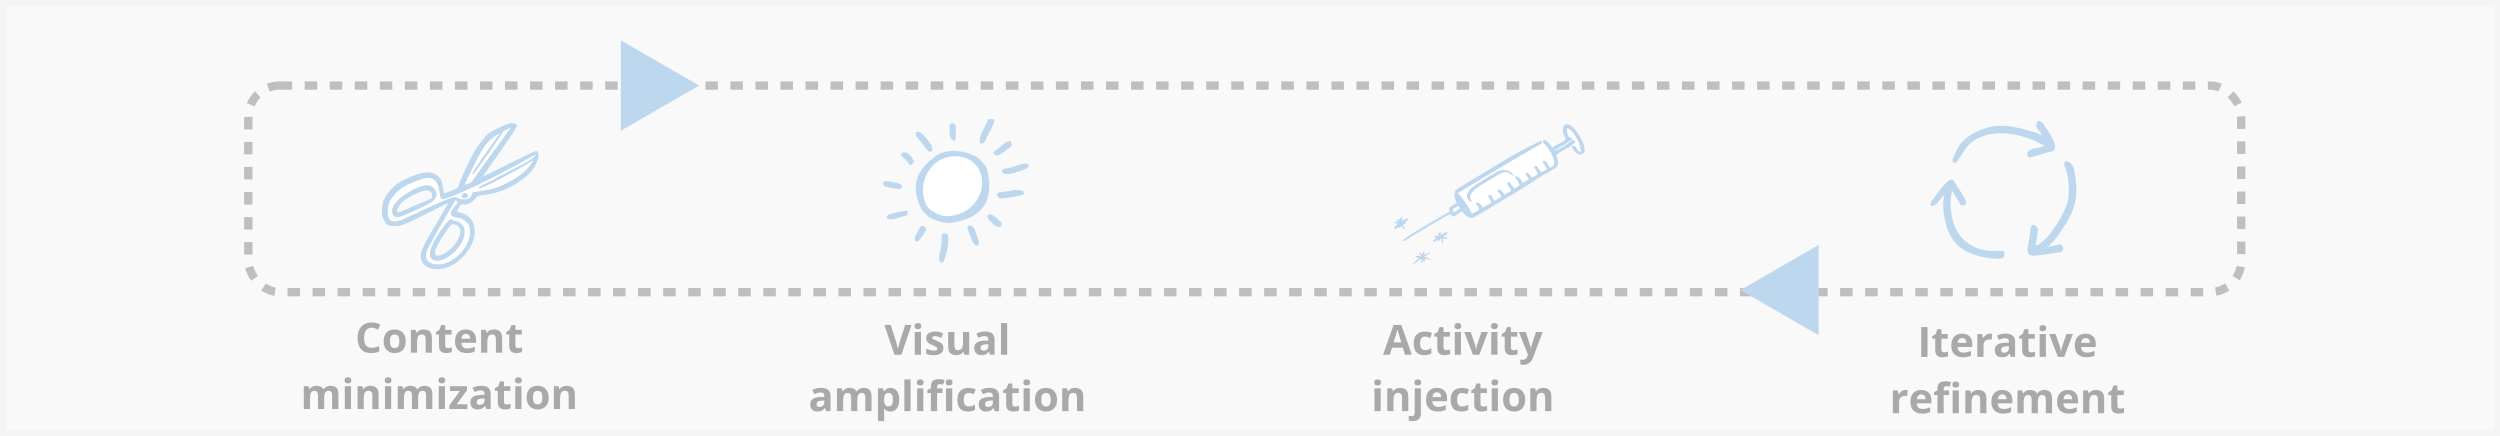 <?xml version="1.0" encoding="UTF-8"?>
<svg xmlns="http://www.w3.org/2000/svg" width="1198" height="209" viewBox="0 0 1198 209" fill="none">
  <rect x="0" y="0" width="1198" height="209" fill="#333333" stroke="none"/>
  <rect x="1.501" y="1.5" width="1195" height="206" fill="#F9F9F9" stroke="#F5F5F5" stroke-width="3"></rect>
  <path d="M178.05 157.037C177.47 157.037 176.956 157.151 176.507 157.379C176.064 157.6 175.69 157.923 175.384 158.346C175.084 158.769 174.856 159.28 174.7 159.879C174.544 160.478 174.466 161.152 174.466 161.9C174.466 162.91 174.589 163.772 174.837 164.488C175.091 165.198 175.481 165.742 176.009 166.119C176.536 166.49 177.216 166.676 178.05 166.676C178.629 166.676 179.208 166.611 179.788 166.48C180.374 166.35 181.009 166.165 181.692 165.924V168.463C181.061 168.723 180.439 168.909 179.827 169.02C179.215 169.137 178.528 169.195 177.766 169.195C176.295 169.195 175.084 168.893 174.134 168.287C173.19 167.675 172.49 166.822 172.034 165.729C171.578 164.628 171.35 163.346 171.35 161.881C171.35 160.8 171.497 159.811 171.79 158.912C172.083 158.014 172.512 157.236 173.079 156.578C173.645 155.921 174.345 155.413 175.178 155.055C176.012 154.697 176.969 154.518 178.05 154.518C178.759 154.518 179.469 154.609 180.178 154.791C180.895 154.967 181.578 155.211 182.229 155.523L181.253 157.984C180.719 157.73 180.182 157.509 179.641 157.32C179.101 157.132 178.57 157.037 178.05 157.037ZM194.427 163.521C194.427 164.433 194.303 165.24 194.055 165.943C193.815 166.646 193.46 167.242 192.991 167.73C192.529 168.212 191.969 168.577 191.311 168.824C190.66 169.072 189.925 169.195 189.104 169.195C188.336 169.195 187.63 169.072 186.985 168.824C186.347 168.577 185.79 168.212 185.315 167.73C184.846 167.242 184.482 166.646 184.221 165.943C183.968 165.24 183.841 164.433 183.841 163.521C183.841 162.311 184.055 161.285 184.485 160.445C184.915 159.605 185.527 158.967 186.321 158.531C187.115 158.095 188.063 157.877 189.163 157.877C190.185 157.877 191.09 158.095 191.878 158.531C192.672 158.967 193.294 159.605 193.743 160.445C194.199 161.285 194.427 162.311 194.427 163.521ZM186.878 163.521C186.878 164.238 186.956 164.84 187.112 165.328C187.268 165.816 187.512 166.184 187.844 166.432C188.177 166.679 188.609 166.803 189.143 166.803C189.671 166.803 190.097 166.679 190.423 166.432C190.755 166.184 190.996 165.816 191.145 165.328C191.302 164.84 191.38 164.238 191.38 163.521C191.38 162.799 191.302 162.2 191.145 161.725C190.996 161.243 190.755 160.882 190.423 160.641C190.091 160.4 189.658 160.279 189.124 160.279C188.336 160.279 187.763 160.549 187.405 161.09C187.053 161.63 186.878 162.441 186.878 163.521ZM203.089 157.877C204.254 157.877 205.191 158.196 205.901 158.834C206.611 159.465 206.966 160.481 206.966 161.881V169H203.987V162.623C203.987 161.842 203.844 161.253 203.557 160.855C203.277 160.458 202.835 160.26 202.229 160.26C201.318 160.26 200.696 160.569 200.364 161.188C200.032 161.806 199.866 162.698 199.866 163.863V169H196.887V158.082H199.163L199.563 159.479H199.729C199.964 159.101 200.253 158.795 200.598 158.561C200.95 158.326 201.337 158.154 201.76 158.043C202.19 157.932 202.633 157.877 203.089 157.877ZM214.632 166.822C214.957 166.822 215.273 166.79 215.579 166.725C215.891 166.66 216.201 166.578 216.507 166.48V168.697C216.188 168.84 215.79 168.958 215.315 169.049C214.846 169.146 214.332 169.195 213.772 169.195C213.121 169.195 212.535 169.091 212.014 168.883C211.5 168.668 211.093 168.3 210.794 167.779C210.501 167.252 210.354 166.52 210.354 165.582V160.318H208.928V159.059L210.569 158.062L211.428 155.758H213.333V158.082H216.389V160.318H213.333V165.582C213.333 165.999 213.45 166.311 213.684 166.52C213.925 166.721 214.241 166.822 214.632 166.822ZM223.225 157.877C224.234 157.877 225.104 158.072 225.833 158.463C226.562 158.847 227.125 159.407 227.522 160.143C227.919 160.878 228.118 161.777 228.118 162.838V164.283H221.077C221.109 165.123 221.36 165.784 221.829 166.266C222.304 166.741 222.962 166.979 223.802 166.979C224.498 166.979 225.136 166.907 225.716 166.764C226.295 166.62 226.891 166.406 227.503 166.119V168.424C226.962 168.691 226.396 168.886 225.803 169.01C225.218 169.133 224.505 169.195 223.665 169.195C222.571 169.195 221.601 168.993 220.755 168.59C219.915 168.186 219.254 167.571 218.772 166.744C218.297 165.917 218.059 164.876 218.059 163.619C218.059 162.343 218.274 161.282 218.704 160.436C219.14 159.583 219.746 158.945 220.52 158.521C221.295 158.092 222.197 157.877 223.225 157.877ZM223.245 159.996C222.665 159.996 222.184 160.182 221.8 160.553C221.422 160.924 221.204 161.507 221.145 162.301H225.325C225.318 161.858 225.237 161.464 225.081 161.119C224.931 160.774 224.703 160.501 224.397 160.299C224.098 160.097 223.714 159.996 223.245 159.996ZM236.741 157.877C237.906 157.877 238.844 158.196 239.553 158.834C240.263 159.465 240.618 160.481 240.618 161.881V169H237.639V162.623C237.639 161.842 237.496 161.253 237.21 160.855C236.93 160.458 236.487 160.26 235.882 160.26C234.97 160.26 234.348 160.569 234.016 161.188C233.684 161.806 233.518 162.698 233.518 163.863V169H230.54V158.082H232.815L233.216 159.479H233.382C233.616 159.101 233.906 158.795 234.251 158.561C234.602 158.326 234.99 158.154 235.413 158.043C235.843 157.932 236.285 157.877 236.741 157.877ZM248.284 166.822C248.609 166.822 248.925 166.79 249.231 166.725C249.544 166.66 249.853 166.578 250.159 166.48V168.697C249.84 168.84 249.443 168.958 248.968 169.049C248.499 169.146 247.984 169.195 247.425 169.195C246.774 169.195 246.188 169.091 245.667 168.883C245.152 168.668 244.746 168.3 244.446 167.779C244.153 167.252 244.007 166.52 244.007 165.582V160.318H242.581V159.059L244.221 158.062L245.081 155.758H246.985V158.082H250.042V160.318H246.985V165.582C246.985 165.999 247.102 166.311 247.337 166.52C247.578 166.721 247.893 166.822 248.284 166.822ZM158.401 184.877C159.638 184.877 160.572 185.196 161.204 185.834C161.842 186.465 162.161 187.481 162.161 188.881V196H159.173V189.623C159.173 188.842 159.039 188.253 158.772 187.855C158.505 187.458 158.092 187.26 157.532 187.26C156.744 187.26 156.184 187.543 155.852 188.109C155.52 188.669 155.354 189.473 155.354 190.521V196H152.376V189.623C152.376 189.102 152.317 188.666 152.2 188.314C152.083 187.963 151.904 187.699 151.663 187.523C151.422 187.348 151.113 187.26 150.735 187.26C150.182 187.26 149.746 187.4 149.427 187.68C149.114 187.953 148.889 188.36 148.753 188.9C148.622 189.434 148.557 190.089 148.557 190.863V196H145.579V185.082H147.854L148.255 186.479H148.421C148.642 186.101 148.919 185.795 149.251 185.561C149.589 185.326 149.96 185.154 150.364 185.043C150.768 184.932 151.178 184.877 151.594 184.877C152.395 184.877 153.072 185.007 153.626 185.268C154.186 185.528 154.615 185.932 154.915 186.479H155.178C155.504 185.919 155.963 185.512 156.555 185.258C157.154 185.004 157.77 184.877 158.401 184.877ZM168.206 185.082V196H165.227V185.082H168.206ZM166.721 180.805C167.164 180.805 167.545 180.909 167.864 181.117C168.183 181.319 168.343 181.7 168.343 182.26C168.343 182.813 168.183 183.197 167.864 183.412C167.545 183.62 167.164 183.725 166.721 183.725C166.272 183.725 165.888 183.62 165.569 183.412C165.257 183.197 165.1 182.813 165.1 182.26C165.1 181.7 165.257 181.319 165.569 181.117C165.888 180.909 166.272 180.805 166.721 180.805ZM177.542 184.877C178.707 184.877 179.645 185.196 180.354 185.834C181.064 186.465 181.419 187.481 181.419 188.881V196H178.44V189.623C178.44 188.842 178.297 188.253 178.01 187.855C177.731 187.458 177.288 187.26 176.682 187.26C175.771 187.26 175.149 187.569 174.817 188.188C174.485 188.806 174.319 189.698 174.319 190.863V196H171.341V185.082H173.616L174.016 186.479H174.182C174.417 186.101 174.706 185.795 175.052 185.561C175.403 185.326 175.79 185.154 176.214 185.043C176.643 184.932 177.086 184.877 177.542 184.877ZM187.464 185.082V196H184.485V185.082H187.464ZM185.979 180.805C186.422 180.805 186.803 180.909 187.122 181.117C187.441 181.319 187.6 181.7 187.6 182.26C187.6 182.813 187.441 183.197 187.122 183.412C186.803 183.62 186.422 183.725 185.979 183.725C185.53 183.725 185.146 183.62 184.827 183.412C184.514 183.197 184.358 182.813 184.358 182.26C184.358 181.7 184.514 181.319 184.827 181.117C185.146 180.909 185.53 180.805 185.979 180.805ZM203.421 184.877C204.658 184.877 205.592 185.196 206.223 185.834C206.861 186.465 207.18 187.481 207.18 188.881V196H204.192V189.623C204.192 188.842 204.059 188.253 203.792 187.855C203.525 187.458 203.111 187.26 202.552 187.26C201.764 187.26 201.204 187.543 200.872 188.109C200.54 188.669 200.374 189.473 200.374 190.521V196H197.395V189.623C197.395 189.102 197.337 188.666 197.219 188.314C197.102 187.963 196.923 187.699 196.682 187.523C196.441 187.348 196.132 187.26 195.755 187.26C195.201 187.26 194.765 187.4 194.446 187.68C194.134 187.953 193.909 188.36 193.772 188.9C193.642 189.434 193.577 190.089 193.577 190.863V196H190.598V185.082H192.874L193.274 186.479H193.44C193.662 186.101 193.938 185.795 194.27 185.561C194.609 185.326 194.98 185.154 195.384 185.043C195.787 184.932 196.197 184.877 196.614 184.877C197.415 184.877 198.092 185.007 198.645 185.268C199.205 185.528 199.635 185.932 199.934 186.479H200.198C200.524 185.919 200.983 185.512 201.575 185.258C202.174 185.004 202.789 184.877 203.421 184.877ZM213.225 185.082V196H210.247V185.082H213.225ZM211.741 180.805C212.184 180.805 212.565 180.909 212.884 181.117C213.203 181.319 213.362 181.7 213.362 182.26C213.362 182.813 213.203 183.197 212.884 183.412C212.565 183.62 212.184 183.725 211.741 183.725C211.292 183.725 210.908 183.62 210.589 183.412C210.276 183.197 210.12 182.813 210.12 182.26C210.12 181.7 210.276 181.319 210.589 181.117C210.908 180.909 211.292 180.805 211.741 180.805ZM223.958 196H215.335V194.242L220.393 187.357H215.637V185.082H223.782V187.016L218.86 193.725H223.958V196ZM230.598 184.857C232.063 184.857 233.186 185.176 233.968 185.814C234.749 186.452 235.139 187.423 235.139 188.725V196H233.059L232.483 194.516H232.405C232.093 194.906 231.774 195.225 231.448 195.473C231.122 195.72 230.748 195.902 230.325 196.02C229.902 196.137 229.387 196.195 228.782 196.195C228.137 196.195 227.558 196.072 227.044 195.824C226.536 195.577 226.135 195.199 225.843 194.691C225.55 194.177 225.403 193.526 225.403 192.738C225.403 191.579 225.81 190.727 226.624 190.18C227.438 189.626 228.658 189.32 230.286 189.262L232.18 189.203V188.725C232.18 188.152 232.031 187.732 231.731 187.465C231.432 187.198 231.015 187.064 230.481 187.064C229.954 187.064 229.436 187.139 228.928 187.289C228.421 187.439 227.913 187.628 227.405 187.855L226.419 185.844C226.998 185.538 227.646 185.297 228.362 185.121C229.085 184.945 229.83 184.857 230.598 184.857ZM232.18 190.941L231.028 190.98C230.065 191.007 229.394 191.179 229.016 191.498C228.645 191.817 228.46 192.237 228.46 192.758C228.46 193.214 228.593 193.539 228.86 193.734C229.127 193.923 229.475 194.018 229.905 194.018C230.543 194.018 231.08 193.829 231.516 193.451C231.959 193.074 232.18 192.536 232.18 191.84V190.941ZM242.815 193.822C243.141 193.822 243.456 193.79 243.762 193.725C244.075 193.66 244.384 193.578 244.69 193.48V195.697C244.371 195.84 243.974 195.958 243.499 196.049C243.03 196.146 242.516 196.195 241.956 196.195C241.305 196.195 240.719 196.091 240.198 195.883C239.684 195.668 239.277 195.3 238.977 194.779C238.684 194.252 238.538 193.52 238.538 192.582V187.318H237.112V186.059L238.753 185.062L239.612 182.758H241.516V185.082H244.573V187.318H241.516V192.582C241.516 192.999 241.634 193.311 241.868 193.52C242.109 193.721 242.425 193.822 242.815 193.822ZM249.885 185.082V196H246.907V185.082H249.885ZM248.401 180.805C248.844 180.805 249.225 180.909 249.544 181.117C249.863 181.319 250.022 181.7 250.022 182.26C250.022 182.813 249.863 183.197 249.544 183.412C249.225 183.62 248.844 183.725 248.401 183.725C247.952 183.725 247.568 183.62 247.249 183.412C246.936 183.197 246.78 182.813 246.78 182.26C246.78 181.7 246.936 181.319 247.249 181.117C247.568 180.909 247.952 180.805 248.401 180.805ZM262.942 190.521C262.942 191.433 262.818 192.24 262.571 192.943C262.33 193.646 261.975 194.242 261.507 194.73C261.044 195.212 260.484 195.577 259.827 195.824C259.176 196.072 258.44 196.195 257.62 196.195C256.852 196.195 256.145 196.072 255.501 195.824C254.863 195.577 254.306 195.212 253.831 194.73C253.362 194.242 252.997 193.646 252.737 192.943C252.483 192.24 252.356 191.433 252.356 190.521C252.356 189.311 252.571 188.285 253.001 187.445C253.43 186.605 254.042 185.967 254.837 185.531C255.631 185.095 256.578 184.877 257.678 184.877C258.701 184.877 259.606 185.095 260.393 185.531C261.188 185.967 261.809 186.605 262.259 187.445C262.714 188.285 262.942 189.311 262.942 190.521ZM255.393 190.521C255.393 191.238 255.471 191.84 255.628 192.328C255.784 192.816 256.028 193.184 256.36 193.432C256.692 193.679 257.125 193.803 257.659 193.803C258.186 193.803 258.613 193.679 258.938 193.432C259.27 193.184 259.511 192.816 259.661 192.328C259.817 191.84 259.895 191.238 259.895 190.521C259.895 189.799 259.817 189.2 259.661 188.725C259.511 188.243 259.27 187.882 258.938 187.641C258.606 187.4 258.173 187.279 257.639 187.279C256.852 187.279 256.279 187.549 255.921 188.09C255.569 188.63 255.393 189.441 255.393 190.521ZM271.604 184.877C272.77 184.877 273.707 185.196 274.417 185.834C275.126 186.465 275.481 187.481 275.481 188.881V196H272.503V189.623C272.503 188.842 272.359 188.253 272.073 187.855C271.793 187.458 271.35 187.26 270.745 187.26C269.833 187.26 269.212 187.569 268.88 188.188C268.548 188.806 268.382 189.698 268.382 190.863V196H265.403V185.082H267.678L268.079 186.479H268.245C268.479 186.101 268.769 185.795 269.114 185.561C269.466 185.326 269.853 185.154 270.276 185.043C270.706 184.932 271.149 184.877 271.604 184.877Z" fill="#A9A9A9"></path>
  <path d="M436.794 155.723L431.94 170H428.64L423.796 155.723H426.853L429.538 164.219C429.584 164.362 429.659 164.632 429.763 165.029C429.867 165.42 429.971 165.837 430.075 166.279C430.186 166.715 430.261 167.077 430.3 167.363C430.339 167.077 430.407 166.715 430.505 166.279C430.609 165.843 430.71 165.43 430.808 165.039C430.912 164.642 430.987 164.368 431.032 164.219L433.737 155.723H436.794ZM441.345 159.082V170H438.366V159.082H441.345ZM439.86 154.805C440.303 154.805 440.684 154.909 441.003 155.117C441.322 155.319 441.481 155.7 441.481 156.26C441.481 156.813 441.322 157.197 441.003 157.412C440.684 157.62 440.303 157.725 439.86 157.725C439.411 157.725 439.027 157.62 438.708 157.412C438.396 157.197 438.239 156.813 438.239 156.26C438.239 155.7 438.396 155.319 438.708 155.117C439.027 154.909 439.411 154.805 439.86 154.805ZM452.097 166.758C452.097 167.5 451.921 168.128 451.569 168.643C451.224 169.15 450.707 169.538 450.017 169.805C449.326 170.065 448.467 170.195 447.438 170.195C446.677 170.195 446.022 170.146 445.476 170.049C444.935 169.951 444.388 169.788 443.835 169.561V167.1C444.427 167.367 445.062 167.588 445.739 167.764C446.423 167.933 447.022 168.018 447.536 168.018C448.116 168.018 448.529 167.933 448.776 167.764C449.03 167.588 449.157 167.36 449.157 167.08C449.157 166.898 449.105 166.735 449.001 166.592C448.903 166.442 448.688 166.276 448.356 166.094C448.024 165.905 447.504 165.661 446.794 165.361C446.11 165.075 445.547 164.785 445.104 164.492C444.668 164.199 444.343 163.854 444.128 163.457C443.92 163.053 443.815 162.542 443.815 161.924C443.815 160.915 444.206 160.156 444.987 159.648C445.775 159.134 446.826 158.877 448.142 158.877C448.819 158.877 449.463 158.945 450.075 159.082C450.694 159.219 451.328 159.437 451.979 159.736L451.081 161.885C450.541 161.65 450.03 161.458 449.548 161.309C449.073 161.159 448.588 161.084 448.093 161.084C447.657 161.084 447.328 161.143 447.106 161.26C446.885 161.377 446.774 161.556 446.774 161.797C446.774 161.973 446.83 162.129 446.94 162.266C447.058 162.402 447.279 162.555 447.604 162.725C447.937 162.887 448.422 163.099 449.06 163.359C449.678 163.613 450.215 163.88 450.671 164.16C451.127 164.434 451.478 164.775 451.726 165.186C451.973 165.589 452.097 166.113 452.097 166.758ZM464.44 159.082V170H462.155L461.755 168.604H461.599C461.364 168.975 461.071 169.277 460.72 169.512C460.368 169.746 459.981 169.919 459.558 170.029C459.134 170.14 458.695 170.195 458.239 170.195C457.458 170.195 456.778 170.059 456.198 169.785C455.619 169.505 455.166 169.072 454.841 168.486C454.522 167.9 454.362 167.139 454.362 166.201V159.082H457.341V165.459C457.341 166.24 457.481 166.829 457.761 167.227C458.041 167.624 458.487 167.822 459.099 167.822C459.704 167.822 460.179 167.686 460.524 167.412C460.869 167.132 461.11 166.725 461.247 166.191C461.39 165.651 461.462 164.993 461.462 164.219V159.082H464.44ZM472.038 158.857C473.503 158.857 474.626 159.176 475.407 159.814C476.188 160.452 476.579 161.423 476.579 162.725V170H474.499L473.923 168.516H473.845C473.532 168.906 473.213 169.225 472.888 169.473C472.562 169.72 472.188 169.902 471.765 170.02C471.341 170.137 470.827 170.195 470.222 170.195C469.577 170.195 468.998 170.072 468.483 169.824C467.976 169.577 467.575 169.199 467.282 168.691C466.989 168.177 466.843 167.526 466.843 166.738C466.843 165.579 467.25 164.727 468.063 164.18C468.877 163.626 470.098 163.32 471.726 163.262L473.62 163.203V162.725C473.62 162.152 473.47 161.732 473.171 161.465C472.871 161.198 472.455 161.064 471.921 161.064C471.394 161.064 470.876 161.139 470.368 161.289C469.86 161.439 469.353 161.628 468.845 161.855L467.858 159.844C468.438 159.538 469.086 159.297 469.802 159.121C470.524 158.945 471.27 158.857 472.038 158.857ZM473.62 164.941L472.468 164.98C471.504 165.007 470.834 165.179 470.456 165.498C470.085 165.817 469.899 166.237 469.899 166.758C469.899 167.214 470.033 167.539 470.3 167.734C470.567 167.923 470.915 168.018 471.345 168.018C471.983 168.018 472.52 167.829 472.956 167.451C473.399 167.074 473.62 166.536 473.62 165.84V164.941ZM482.634 170H479.655V154.805H482.634V170ZM393.444 185.857C394.909 185.857 396.032 186.176 396.813 186.814C397.595 187.452 397.985 188.423 397.985 189.725V197H395.905L395.329 195.516H395.251C394.938 195.906 394.619 196.225 394.294 196.473C393.968 196.72 393.594 196.902 393.171 197.02C392.748 197.137 392.233 197.195 391.628 197.195C390.983 197.195 390.404 197.072 389.89 196.824C389.382 196.577 388.981 196.199 388.688 195.691C388.396 195.177 388.249 194.526 388.249 193.738C388.249 192.579 388.656 191.727 389.47 191.18C390.284 190.626 391.504 190.32 393.132 190.262L395.026 190.203V189.725C395.026 189.152 394.877 188.732 394.577 188.465C394.278 188.198 393.861 188.064 393.327 188.064C392.8 188.064 392.282 188.139 391.774 188.289C391.267 188.439 390.759 188.628 390.251 188.855L389.265 186.844C389.844 186.538 390.492 186.297 391.208 186.121C391.931 185.945 392.676 185.857 393.444 185.857ZM395.026 191.941L393.874 191.98C392.91 192.007 392.24 192.179 391.862 192.498C391.491 192.817 391.306 193.237 391.306 193.758C391.306 194.214 391.439 194.539 391.706 194.734C391.973 194.923 392.321 195.018 392.751 195.018C393.389 195.018 393.926 194.829 394.362 194.451C394.805 194.074 395.026 193.536 395.026 192.84V191.941ZM413.884 185.877C415.121 185.877 416.055 186.196 416.687 186.834C417.325 187.465 417.644 188.481 417.644 189.881V197H414.655V190.623C414.655 189.842 414.522 189.253 414.255 188.855C413.988 188.458 413.575 188.26 413.015 188.26C412.227 188.26 411.667 188.543 411.335 189.109C411.003 189.669 410.837 190.473 410.837 191.521V197H407.858V190.623C407.858 190.102 407.8 189.666 407.683 189.314C407.565 188.963 407.386 188.699 407.146 188.523C406.905 188.348 406.595 188.26 406.218 188.26C405.664 188.26 405.228 188.4 404.909 188.68C404.597 188.953 404.372 189.36 404.235 189.9C404.105 190.434 404.04 191.089 404.04 191.863V197H401.062V186.082H403.337L403.737 187.479H403.903C404.125 187.101 404.401 186.795 404.733 186.561C405.072 186.326 405.443 186.154 405.847 186.043C406.25 185.932 406.66 185.877 407.077 185.877C407.878 185.877 408.555 186.007 409.108 186.268C409.668 186.528 410.098 186.932 410.397 187.479H410.661C410.987 186.919 411.446 186.512 412.038 186.258C412.637 186.004 413.252 185.877 413.884 185.877ZM426.784 185.877C428.015 185.877 429.007 186.355 429.763 187.312C430.524 188.27 430.905 189.673 430.905 191.521C430.905 192.758 430.726 193.8 430.368 194.646C430.01 195.486 429.515 196.121 428.884 196.551C428.252 196.98 427.526 197.195 426.706 197.195C426.179 197.195 425.726 197.13 425.349 197C424.971 196.863 424.649 196.691 424.382 196.482C424.115 196.268 423.884 196.04 423.688 195.799H423.532C423.584 196.059 423.623 196.326 423.649 196.6C423.675 196.873 423.688 197.14 423.688 197.4V201.805H420.71V186.082H423.132L423.552 187.498H423.688C423.884 187.205 424.121 186.935 424.401 186.688C424.681 186.44 425.017 186.245 425.407 186.102C425.804 185.952 426.263 185.877 426.784 185.877ZM425.827 188.26C425.306 188.26 424.893 188.367 424.587 188.582C424.281 188.797 424.056 189.119 423.913 189.549C423.776 189.979 423.701 190.522 423.688 191.18V191.502C423.688 192.205 423.754 192.801 423.884 193.289C424.021 193.777 424.245 194.148 424.558 194.402C424.877 194.656 425.313 194.783 425.866 194.783C426.322 194.783 426.696 194.656 426.989 194.402C427.282 194.148 427.5 193.777 427.644 193.289C427.793 192.794 427.868 192.192 427.868 191.482C427.868 190.415 427.702 189.611 427.37 189.07C427.038 188.53 426.524 188.26 425.827 188.26ZM436.345 197H433.366V181.805H436.345V197ZM442.458 186.082V197H439.479V186.082H442.458ZM440.974 181.805C441.416 181.805 441.797 181.909 442.116 182.117C442.435 182.319 442.595 182.7 442.595 183.26C442.595 183.813 442.435 184.197 442.116 184.412C441.797 184.62 441.416 184.725 440.974 184.725C440.524 184.725 440.14 184.62 439.821 184.412C439.509 184.197 439.353 183.813 439.353 183.26C439.353 182.7 439.509 182.319 439.821 182.117C440.14 181.909 440.524 181.805 440.974 181.805ZM451.628 188.318H449.05V197H446.071V188.318H444.431V186.883L446.071 186.082V185.281C446.071 184.35 446.228 183.628 446.54 183.113C446.859 182.592 447.305 182.228 447.878 182.02C448.457 181.805 449.141 181.697 449.929 181.697C450.508 181.697 451.035 181.746 451.511 181.844C451.986 181.935 452.373 182.039 452.673 182.156L451.911 184.344C451.683 184.272 451.436 184.207 451.169 184.148C450.902 184.09 450.596 184.061 450.251 184.061C449.834 184.061 449.528 184.188 449.333 184.441C449.144 184.689 449.05 185.008 449.05 185.398V186.082H451.628V188.318ZM456.315 186.082V197H453.337V186.082H456.315ZM454.831 181.805C455.274 181.805 455.655 181.909 455.974 182.117C456.293 182.319 456.452 182.7 456.452 183.26C456.452 183.813 456.293 184.197 455.974 184.412C455.655 184.62 455.274 184.725 454.831 184.725C454.382 184.725 453.998 184.62 453.679 184.412C453.366 184.197 453.21 183.813 453.21 183.26C453.21 182.7 453.366 182.319 453.679 182.117C453.998 181.909 454.382 181.805 454.831 181.805ZM463.874 197.195C462.793 197.195 461.872 197 461.11 196.609C460.349 196.212 459.769 195.6 459.372 194.773C458.975 193.947 458.776 192.889 458.776 191.6C458.776 190.265 459.001 189.178 459.45 188.338C459.906 187.492 460.534 186.87 461.335 186.473C462.142 186.076 463.076 185.877 464.138 185.877C464.893 185.877 465.544 185.952 466.091 186.102C466.644 186.245 467.126 186.417 467.536 186.619L466.657 188.924C466.188 188.735 465.752 188.582 465.349 188.465C464.945 188.341 464.541 188.279 464.138 188.279C463.617 188.279 463.184 188.403 462.839 188.65C462.494 188.891 462.237 189.256 462.067 189.744C461.898 190.232 461.813 190.844 461.813 191.58C461.813 192.303 461.905 192.902 462.087 193.377C462.269 193.852 462.533 194.207 462.878 194.441C463.223 194.669 463.643 194.783 464.138 194.783C464.756 194.783 465.306 194.702 465.788 194.539C466.27 194.37 466.739 194.135 467.194 193.836V196.385C466.739 196.671 466.26 196.876 465.759 197C465.264 197.13 464.636 197.195 463.874 197.195ZM474.206 185.857C475.671 185.857 476.794 186.176 477.575 186.814C478.356 187.452 478.747 188.423 478.747 189.725V197H476.667L476.091 195.516H476.013C475.7 195.906 475.381 196.225 475.056 196.473C474.73 196.72 474.356 196.902 473.933 197.02C473.509 197.137 472.995 197.195 472.39 197.195C471.745 197.195 471.166 197.072 470.651 196.824C470.144 196.577 469.743 196.199 469.45 195.691C469.157 195.177 469.011 194.526 469.011 193.738C469.011 192.579 469.418 191.727 470.231 191.18C471.045 190.626 472.266 190.32 473.894 190.262L475.788 190.203V189.725C475.788 189.152 475.638 188.732 475.339 188.465C475.039 188.198 474.623 188.064 474.089 188.064C473.562 188.064 473.044 188.139 472.536 188.289C472.028 188.439 471.521 188.628 471.013 188.855L470.026 186.844C470.606 186.538 471.254 186.297 471.97 186.121C472.692 185.945 473.438 185.857 474.206 185.857ZM475.788 191.941L474.636 191.98C473.672 192.007 473.002 192.179 472.624 192.498C472.253 192.817 472.067 193.237 472.067 193.758C472.067 194.214 472.201 194.539 472.468 194.734C472.735 194.923 473.083 195.018 473.513 195.018C474.151 195.018 474.688 194.829 475.124 194.451C475.567 194.074 475.788 193.536 475.788 192.84V191.941ZM486.423 194.822C486.748 194.822 487.064 194.79 487.37 194.725C487.683 194.66 487.992 194.578 488.298 194.48V196.697C487.979 196.84 487.582 196.958 487.106 197.049C486.638 197.146 486.123 197.195 485.563 197.195C484.912 197.195 484.326 197.091 483.806 196.883C483.291 196.668 482.884 196.3 482.585 195.779C482.292 195.252 482.146 194.52 482.146 193.582V188.318H480.72V187.059L482.36 186.062L483.22 183.758H485.124V186.082H488.181V188.318H485.124V193.582C485.124 193.999 485.241 194.311 485.476 194.52C485.716 194.721 486.032 194.822 486.423 194.822ZM493.493 186.082V197H490.515V186.082H493.493ZM492.009 181.805C492.451 181.805 492.832 181.909 493.151 182.117C493.47 182.319 493.63 182.7 493.63 183.26C493.63 183.813 493.47 184.197 493.151 184.412C492.832 184.62 492.451 184.725 492.009 184.725C491.56 184.725 491.175 184.62 490.856 184.412C490.544 184.197 490.388 183.813 490.388 183.26C490.388 182.7 490.544 182.319 490.856 182.117C491.175 181.909 491.56 181.805 492.009 181.805ZM506.55 191.521C506.55 192.433 506.426 193.24 506.179 193.943C505.938 194.646 505.583 195.242 505.114 195.73C504.652 196.212 504.092 196.577 503.435 196.824C502.784 197.072 502.048 197.195 501.228 197.195C500.459 197.195 499.753 197.072 499.108 196.824C498.47 196.577 497.914 196.212 497.438 195.73C496.97 195.242 496.605 194.646 496.345 193.943C496.091 193.24 495.964 192.433 495.964 191.521C495.964 190.311 496.179 189.285 496.608 188.445C497.038 187.605 497.65 186.967 498.444 186.531C499.239 186.095 500.186 185.877 501.286 185.877C502.308 185.877 503.213 186.095 504.001 186.531C504.795 186.967 505.417 187.605 505.866 188.445C506.322 189.285 506.55 190.311 506.55 191.521ZM499.001 191.521C499.001 192.238 499.079 192.84 499.235 193.328C499.392 193.816 499.636 194.184 499.968 194.432C500.3 194.679 500.733 194.803 501.267 194.803C501.794 194.803 502.22 194.679 502.546 194.432C502.878 194.184 503.119 193.816 503.269 193.328C503.425 192.84 503.503 192.238 503.503 191.521C503.503 190.799 503.425 190.2 503.269 189.725C503.119 189.243 502.878 188.882 502.546 188.641C502.214 188.4 501.781 188.279 501.247 188.279C500.459 188.279 499.886 188.549 499.528 189.09C499.177 189.63 499.001 190.441 499.001 191.521ZM515.212 185.877C516.377 185.877 517.315 186.196 518.024 186.834C518.734 187.465 519.089 188.481 519.089 189.881V197H516.11V190.623C516.11 189.842 515.967 189.253 515.681 188.855C515.401 188.458 514.958 188.26 514.353 188.26C513.441 188.26 512.819 188.569 512.487 189.188C512.155 189.806 511.989 190.698 511.989 191.863V197H509.011V186.082H511.286L511.687 187.479H511.853C512.087 187.101 512.377 186.795 512.722 186.561C513.073 186.326 513.461 186.154 513.884 186.043C514.313 185.932 514.756 185.877 515.212 185.877Z" fill="#A9A9A9"></path>
  <path d="M673.296 170L672.261 166.602H667.056L666.021 170H662.759L667.798 155.664H671.499L676.558 170H673.296ZM671.538 164.062L670.503 160.742C670.438 160.521 670.35 160.238 670.239 159.893C670.135 159.541 670.028 159.186 669.917 158.828C669.813 158.464 669.728 158.148 669.663 157.881C669.598 158.148 669.507 158.48 669.39 158.877C669.279 159.268 669.172 159.639 669.067 159.99C668.963 160.342 668.888 160.592 668.843 160.742L667.817 164.062H671.538ZM682.563 170.195C681.483 170.195 680.562 170 679.8 169.609C679.038 169.212 678.459 168.6 678.062 167.773C677.664 166.947 677.466 165.889 677.466 164.6C677.466 163.265 677.69 162.178 678.14 161.338C678.595 160.492 679.224 159.87 680.024 159.473C680.832 159.076 681.766 158.877 682.827 158.877C683.582 158.877 684.233 158.952 684.78 159.102C685.334 159.245 685.815 159.417 686.226 159.619L685.347 161.924C684.878 161.735 684.442 161.582 684.038 161.465C683.634 161.341 683.231 161.279 682.827 161.279C682.306 161.279 681.873 161.403 681.528 161.65C681.183 161.891 680.926 162.256 680.757 162.744C680.588 163.232 680.503 163.844 680.503 164.58C680.503 165.303 680.594 165.902 680.776 166.377C680.959 166.852 681.222 167.207 681.567 167.441C681.912 167.669 682.332 167.783 682.827 167.783C683.446 167.783 683.996 167.702 684.478 167.539C684.959 167.37 685.428 167.135 685.884 166.836V169.385C685.428 169.671 684.95 169.876 684.448 170C683.953 170.13 683.325 170.195 682.563 170.195ZM693.022 167.822C693.348 167.822 693.664 167.79 693.97 167.725C694.282 167.66 694.591 167.578 694.897 167.48V169.697C694.578 169.84 694.181 169.958 693.706 170.049C693.237 170.146 692.723 170.195 692.163 170.195C691.512 170.195 690.926 170.091 690.405 169.883C689.891 169.668 689.484 169.3 689.185 168.779C688.892 168.252 688.745 167.52 688.745 166.582V161.318H687.319V160.059L688.96 159.062L689.819 156.758H691.724V159.082H694.78V161.318H691.724V166.582C691.724 166.999 691.841 167.311 692.075 167.52C692.316 167.721 692.632 167.822 693.022 167.822ZM700.093 159.082V170H697.114V159.082H700.093ZM698.608 154.805C699.051 154.805 699.432 154.909 699.751 155.117C700.07 155.319 700.229 155.7 700.229 156.26C700.229 156.813 700.07 157.197 699.751 157.412C699.432 157.62 699.051 157.725 698.608 157.725C698.159 157.725 697.775 157.62 697.456 157.412C697.144 157.197 696.987 156.813 696.987 156.26C696.987 155.7 697.144 155.319 697.456 155.117C697.775 154.909 698.159 154.805 698.608 154.805ZM705.825 170L701.665 159.082H704.78L706.89 165.303C707.007 165.667 707.098 166.051 707.163 166.455C707.235 166.859 707.284 167.22 707.31 167.539H707.388C707.407 167.194 707.453 166.826 707.524 166.436C707.603 166.045 707.703 165.667 707.827 165.303L709.927 159.082H713.042L708.882 170H705.825ZM717.593 159.082V170H714.614V159.082H717.593ZM716.108 154.805C716.551 154.805 716.932 154.909 717.251 155.117C717.57 155.319 717.729 155.7 717.729 156.26C717.729 156.813 717.57 157.197 717.251 157.412C716.932 157.62 716.551 157.725 716.108 157.725C715.659 157.725 715.275 157.62 714.956 157.412C714.644 157.197 714.487 156.813 714.487 156.26C714.487 155.7 714.644 155.319 714.956 155.117C715.275 154.909 715.659 154.805 716.108 154.805ZM725.327 167.822C725.653 167.822 725.968 167.79 726.274 167.725C726.587 167.66 726.896 167.578 727.202 167.48V169.697C726.883 169.84 726.486 169.958 726.011 170.049C725.542 170.146 725.028 170.195 724.468 170.195C723.817 170.195 723.231 170.091 722.71 169.883C722.196 169.668 721.789 169.3 721.489 168.779C721.196 168.252 721.05 167.52 721.05 166.582V161.318H719.624V160.059L721.265 159.062L722.124 156.758H724.028V159.082H727.085V161.318H724.028V166.582C724.028 166.999 724.146 167.311 724.38 167.52C724.621 167.721 724.937 167.822 725.327 167.822ZM727.856 159.082H731.118L733.179 165.225C733.244 165.42 733.299 165.618 733.345 165.82C733.39 166.022 733.429 166.23 733.462 166.445C733.494 166.66 733.521 166.885 733.54 167.119H733.599C733.638 166.768 733.69 166.439 733.755 166.133C733.826 165.827 733.914 165.524 734.019 165.225L736.04 159.082H739.233L734.614 171.396C734.334 172.152 733.97 172.78 733.521 173.281C733.071 173.789 732.554 174.17 731.968 174.424C731.388 174.678 730.75 174.805 730.054 174.805C729.715 174.805 729.422 174.785 729.175 174.746C728.927 174.714 728.716 174.678 728.54 174.639V172.275C728.677 172.308 728.849 172.337 729.058 172.363C729.266 172.389 729.484 172.402 729.712 172.402C730.129 172.402 730.487 172.314 730.786 172.139C731.086 171.963 731.336 171.725 731.538 171.426C731.74 171.133 731.899 170.811 732.017 170.459L732.192 169.922L727.856 159.082ZM661.636 186.082V197H658.657V186.082H661.636ZM660.151 181.805C660.594 181.805 660.975 181.909 661.294 182.117C661.613 182.319 661.772 182.7 661.772 183.26C661.772 183.813 661.613 184.197 661.294 184.412C660.975 184.62 660.594 184.725 660.151 184.725C659.702 184.725 659.318 184.62 658.999 184.412C658.687 184.197 658.53 183.813 658.53 183.26C658.53 182.7 658.687 182.319 658.999 182.117C659.318 181.909 659.702 181.805 660.151 181.805ZM670.972 185.877C672.137 185.877 673.075 186.196 673.784 186.834C674.494 187.465 674.849 188.481 674.849 189.881V197H671.87V190.623C671.87 189.842 671.727 189.253 671.44 188.855C671.16 188.458 670.718 188.26 670.112 188.26C669.201 188.26 668.579 188.569 668.247 189.188C667.915 189.806 667.749 190.698 667.749 191.863V197H664.771V186.082H667.046L667.446 187.479H667.612C667.847 187.101 668.136 186.795 668.481 186.561C668.833 186.326 669.22 186.154 669.644 186.043C670.073 185.932 670.516 185.877 670.972 185.877ZM677.036 201.805C676.698 201.805 676.346 201.779 675.981 201.727C675.617 201.681 675.314 201.626 675.073 201.561V199.217C675.314 199.282 675.542 199.327 675.757 199.354C675.965 199.386 676.203 199.402 676.47 199.402C676.873 199.402 677.215 199.288 677.495 199.061C677.775 198.839 677.915 198.4 677.915 197.742V186.082H680.894V198.182C680.894 198.846 680.767 199.451 680.513 199.998C680.259 200.551 679.849 200.991 679.282 201.316C678.716 201.642 677.967 201.805 677.036 201.805ZM677.788 183.26C677.788 182.7 677.944 182.319 678.257 182.117C678.576 181.909 678.96 181.805 679.409 181.805C679.852 181.805 680.233 181.909 680.552 182.117C680.871 182.319 681.03 182.7 681.03 183.26C681.03 183.813 680.871 184.197 680.552 184.412C680.233 184.62 679.852 184.725 679.409 184.725C678.96 184.725 678.576 184.62 678.257 184.412C677.944 184.197 677.788 183.813 677.788 183.26ZM688.53 185.877C689.539 185.877 690.409 186.072 691.138 186.463C691.867 186.847 692.43 187.407 692.827 188.143C693.224 188.878 693.423 189.777 693.423 190.838V192.283H686.382C686.414 193.123 686.665 193.784 687.134 194.266C687.609 194.741 688.267 194.979 689.106 194.979C689.803 194.979 690.441 194.907 691.021 194.764C691.6 194.62 692.196 194.406 692.808 194.119V196.424C692.267 196.691 691.701 196.886 691.108 197.01C690.522 197.133 689.81 197.195 688.97 197.195C687.876 197.195 686.906 196.993 686.06 196.59C685.22 196.186 684.559 195.571 684.077 194.744C683.602 193.917 683.364 192.876 683.364 191.619C683.364 190.343 683.579 189.282 684.009 188.436C684.445 187.583 685.05 186.945 685.825 186.521C686.6 186.092 687.502 185.877 688.53 185.877ZM688.55 187.996C687.97 187.996 687.489 188.182 687.104 188.553C686.727 188.924 686.509 189.507 686.45 190.301H690.63C690.623 189.858 690.542 189.464 690.386 189.119C690.236 188.774 690.008 188.501 689.702 188.299C689.403 188.097 689.019 187.996 688.55 187.996ZM700.278 197.195C699.198 197.195 698.276 197 697.515 196.609C696.753 196.212 696.174 195.6 695.776 194.773C695.379 193.947 695.181 192.889 695.181 191.6C695.181 190.265 695.405 189.178 695.854 188.338C696.31 187.492 696.938 186.87 697.739 186.473C698.547 186.076 699.481 185.877 700.542 185.877C701.297 185.877 701.948 185.952 702.495 186.102C703.049 186.245 703.53 186.417 703.94 186.619L703.062 188.924C702.593 188.735 702.157 188.582 701.753 188.465C701.349 188.341 700.946 188.279 700.542 188.279C700.021 188.279 699.588 188.403 699.243 188.65C698.898 188.891 698.641 189.256 698.472 189.744C698.302 190.232 698.218 190.844 698.218 191.58C698.218 192.303 698.309 192.902 698.491 193.377C698.674 193.852 698.937 194.207 699.282 194.441C699.627 194.669 700.047 194.783 700.542 194.783C701.16 194.783 701.711 194.702 702.192 194.539C702.674 194.37 703.143 194.135 703.599 193.836V196.385C703.143 196.671 702.664 196.876 702.163 197C701.668 197.13 701.04 197.195 700.278 197.195ZM710.737 194.822C711.063 194.822 711.379 194.79 711.685 194.725C711.997 194.66 712.306 194.578 712.612 194.48V196.697C712.293 196.84 711.896 196.958 711.421 197.049C710.952 197.146 710.438 197.195 709.878 197.195C709.227 197.195 708.641 197.091 708.12 196.883C707.606 196.668 707.199 196.3 706.899 195.779C706.606 195.252 706.46 194.52 706.46 193.582V188.318H705.034V187.059L706.675 186.062L707.534 183.758H709.438V186.082H712.495V188.318H709.438V193.582C709.438 193.999 709.556 194.311 709.79 194.52C710.031 194.721 710.347 194.822 710.737 194.822ZM717.808 186.082V197H714.829V186.082H717.808ZM716.323 181.805C716.766 181.805 717.147 181.909 717.466 182.117C717.785 182.319 717.944 182.7 717.944 183.26C717.944 183.813 717.785 184.197 717.466 184.412C717.147 184.62 716.766 184.725 716.323 184.725C715.874 184.725 715.49 184.62 715.171 184.412C714.858 184.197 714.702 183.813 714.702 183.26C714.702 182.7 714.858 182.319 715.171 182.117C715.49 181.909 715.874 181.805 716.323 181.805ZM730.864 191.521C730.864 192.433 730.741 193.24 730.493 193.943C730.252 194.646 729.897 195.242 729.429 195.73C728.966 196.212 728.407 196.577 727.749 196.824C727.098 197.072 726.362 197.195 725.542 197.195C724.774 197.195 724.067 197.072 723.423 196.824C722.785 196.577 722.228 196.212 721.753 195.73C721.284 195.242 720.92 194.646 720.659 193.943C720.405 193.24 720.278 192.433 720.278 191.521C720.278 190.311 720.493 189.285 720.923 188.445C721.353 187.605 721.965 186.967 722.759 186.531C723.553 186.095 724.5 185.877 725.601 185.877C726.623 185.877 727.528 186.095 728.315 186.531C729.11 186.967 729.731 187.605 730.181 188.445C730.636 189.285 730.864 190.311 730.864 191.521ZM723.315 191.521C723.315 192.238 723.394 192.84 723.55 193.328C723.706 193.816 723.95 194.184 724.282 194.432C724.614 194.679 725.047 194.803 725.581 194.803C726.108 194.803 726.535 194.679 726.86 194.432C727.192 194.184 727.433 193.816 727.583 193.328C727.739 192.84 727.817 192.238 727.817 191.521C727.817 190.799 727.739 190.2 727.583 189.725C727.433 189.243 727.192 188.882 726.86 188.641C726.528 188.4 726.095 188.279 725.562 188.279C724.774 188.279 724.201 188.549 723.843 189.09C723.491 189.63 723.315 190.441 723.315 191.521ZM739.526 185.877C740.692 185.877 741.629 186.196 742.339 186.834C743.049 187.465 743.403 188.481 743.403 189.881V197H740.425V190.623C740.425 189.842 740.282 189.253 739.995 188.855C739.715 188.458 739.272 188.26 738.667 188.26C737.756 188.26 737.134 188.569 736.802 189.188C736.47 189.806 736.304 190.698 736.304 191.863V197H733.325V186.082H735.601L736.001 187.479H736.167C736.401 187.101 736.691 186.795 737.036 186.561C737.388 186.326 737.775 186.154 738.198 186.043C738.628 185.932 739.071 185.877 739.526 185.877Z" fill="#A9A9A9"></path>
  <path d="M920.644 171V156.723H923.671V171H920.644ZM931.63 168.822C931.955 168.822 932.271 168.79 932.577 168.725C932.89 168.66 933.199 168.578 933.505 168.48V170.697C933.186 170.84 932.789 170.958 932.313 171.049C931.845 171.146 931.33 171.195 930.771 171.195C930.119 171.195 929.534 171.091 929.013 170.883C928.498 170.668 928.091 170.3 927.792 169.779C927.499 169.252 927.353 168.52 927.353 167.582V162.318H925.927V161.059L927.567 160.062L928.427 157.758H930.331V160.082H933.388V162.318H930.331V167.582C930.331 167.999 930.448 168.311 930.683 168.52C930.924 168.721 931.239 168.822 931.63 168.822ZM940.224 159.877C941.233 159.877 942.102 160.072 942.831 160.463C943.56 160.847 944.123 161.407 944.521 162.143C944.918 162.878 945.116 163.777 945.116 164.838V166.283H938.075C938.108 167.123 938.358 167.784 938.827 168.266C939.302 168.741 939.96 168.979 940.8 168.979C941.496 168.979 942.134 168.907 942.714 168.764C943.293 168.62 943.889 168.406 944.501 168.119V170.424C943.961 170.691 943.394 170.886 942.802 171.01C942.216 171.133 941.503 171.195 940.663 171.195C939.569 171.195 938.599 170.993 937.753 170.59C936.913 170.186 936.252 169.571 935.771 168.744C935.295 167.917 935.058 166.876 935.058 165.619C935.058 164.343 935.272 163.282 935.702 162.436C936.138 161.583 936.744 160.945 937.519 160.521C938.293 160.092 939.195 159.877 940.224 159.877ZM940.243 161.996C939.664 161.996 939.182 162.182 938.798 162.553C938.42 162.924 938.202 163.507 938.144 164.301H942.323C942.317 163.858 942.235 163.464 942.079 163.119C941.929 162.774 941.701 162.501 941.396 162.299C941.096 162.097 940.712 161.996 940.243 161.996ZM953.632 159.877C953.782 159.877 953.954 159.887 954.149 159.906C954.351 159.919 954.514 159.939 954.638 159.965L954.413 162.758C954.315 162.725 954.175 162.702 953.993 162.689C953.817 162.67 953.664 162.66 953.534 162.66C953.15 162.66 952.776 162.709 952.411 162.807C952.053 162.904 951.731 163.064 951.444 163.285C951.158 163.5 950.93 163.786 950.761 164.145C950.598 164.496 950.517 164.929 950.517 165.443V171H947.538V160.082H949.794L950.233 161.918H950.38C950.595 161.547 950.862 161.208 951.181 160.902C951.506 160.59 951.874 160.342 952.284 160.16C952.701 159.971 953.15 159.877 953.632 159.877ZM961.093 159.857C962.558 159.857 963.681 160.176 964.462 160.814C965.243 161.452 965.634 162.423 965.634 163.725V171H963.554L962.978 169.516H962.899C962.587 169.906 962.268 170.225 961.942 170.473C961.617 170.72 961.243 170.902 960.819 171.02C960.396 171.137 959.882 171.195 959.276 171.195C958.632 171.195 958.052 171.072 957.538 170.824C957.03 170.577 956.63 170.199 956.337 169.691C956.044 169.177 955.897 168.526 955.897 167.738C955.897 166.579 956.304 165.727 957.118 165.18C957.932 164.626 959.153 164.32 960.78 164.262L962.675 164.203V163.725C962.675 163.152 962.525 162.732 962.226 162.465C961.926 162.198 961.509 162.064 960.976 162.064C960.448 162.064 959.931 162.139 959.423 162.289C958.915 162.439 958.407 162.628 957.899 162.855L956.913 160.844C957.493 160.538 958.14 160.297 958.856 160.121C959.579 159.945 960.325 159.857 961.093 159.857ZM962.675 165.941L961.522 165.98C960.559 166.007 959.888 166.179 959.511 166.498C959.14 166.817 958.954 167.237 958.954 167.758C958.954 168.214 959.088 168.539 959.354 168.734C959.621 168.923 959.97 169.018 960.399 169.018C961.037 169.018 961.575 168.829 962.011 168.451C962.453 168.074 962.675 167.536 962.675 166.84V165.941ZM973.31 168.822C973.635 168.822 973.951 168.79 974.257 168.725C974.569 168.66 974.879 168.578 975.185 168.48V170.697C974.866 170.84 974.468 170.958 973.993 171.049C973.524 171.146 973.01 171.195 972.45 171.195C971.799 171.195 971.213 171.091 970.692 170.883C970.178 170.668 969.771 170.3 969.472 169.779C969.179 169.252 969.032 168.52 969.032 167.582V162.318H967.606V161.059L969.247 160.062L970.106 157.758H972.011V160.082H975.067V162.318H972.011V167.582C972.011 167.999 972.128 168.311 972.362 168.52C972.603 168.721 972.919 168.822 973.31 168.822ZM980.38 160.082V171H977.401V160.082H980.38ZM978.896 155.805C979.338 155.805 979.719 155.909 980.038 156.117C980.357 156.319 980.517 156.7 980.517 157.26C980.517 157.813 980.357 158.197 980.038 158.412C979.719 158.62 979.338 158.725 978.896 158.725C978.446 158.725 978.062 158.62 977.743 158.412C977.431 158.197 977.274 157.813 977.274 157.26C977.274 156.7 977.431 156.319 977.743 156.117C978.062 155.909 978.446 155.805 978.896 155.805ZM986.112 171L981.952 160.082H985.067L987.177 166.303C987.294 166.667 987.385 167.051 987.45 167.455C987.522 167.859 987.571 168.22 987.597 168.539H987.675C987.694 168.194 987.74 167.826 987.812 167.436C987.89 167.045 987.991 166.667 988.114 166.303L990.214 160.082H993.329L989.169 171H986.112ZM999.403 159.877C1000.41 159.877 1001.28 160.072 1002.01 160.463C1002.74 160.847 1003.3 161.407 1003.7 162.143C1004.1 162.878 1004.3 163.777 1004.3 164.838V166.283H997.255C997.287 167.123 997.538 167.784 998.007 168.266C998.482 168.741 999.14 168.979 999.979 168.979C1000.68 168.979 1001.31 168.907 1001.89 168.764C1002.47 168.62 1003.07 168.406 1003.68 168.119V170.424C1003.14 170.691 1002.57 170.886 1001.98 171.01C1001.4 171.133 1000.68 171.195 999.843 171.195C998.749 171.195 997.779 170.993 996.933 170.59C996.093 170.186 995.432 169.571 994.95 168.744C994.475 167.917 994.237 166.876 994.237 165.619C994.237 164.343 994.452 163.282 994.882 162.436C995.318 161.583 995.924 160.945 996.698 160.521C997.473 160.092 998.375 159.877 999.403 159.877ZM999.423 161.996C998.843 161.996 998.362 162.182 997.978 162.553C997.6 162.924 997.382 163.507 997.323 164.301H1001.5C1001.5 163.858 1001.42 163.464 1001.26 163.119C1001.11 162.774 1000.88 162.501 1000.58 162.299C1000.28 162.097 999.892 161.996 999.423 161.996ZM913.153 186.877C913.303 186.877 913.476 186.887 913.671 186.906C913.873 186.919 914.035 186.939 914.159 186.965L913.935 189.758C913.837 189.725 913.697 189.702 913.515 189.689C913.339 189.67 913.186 189.66 913.056 189.66C912.672 189.66 912.297 189.709 911.933 189.807C911.575 189.904 911.252 190.064 910.966 190.285C910.679 190.5 910.451 190.786 910.282 191.145C910.119 191.496 910.038 191.929 910.038 192.443V198H907.06V187.082H909.315L909.755 188.918H909.901C910.116 188.547 910.383 188.208 910.702 187.902C911.028 187.59 911.396 187.342 911.806 187.16C912.222 186.971 912.672 186.877 913.153 186.877ZM920.644 186.877C921.653 186.877 922.522 187.072 923.251 187.463C923.98 187.847 924.543 188.407 924.94 189.143C925.338 189.878 925.536 190.777 925.536 191.838V193.283H918.495C918.528 194.123 918.778 194.784 919.247 195.266C919.722 195.741 920.38 195.979 921.22 195.979C921.916 195.979 922.554 195.907 923.134 195.764C923.713 195.62 924.309 195.406 924.921 195.119V197.424C924.381 197.691 923.814 197.886 923.222 198.01C922.636 198.133 921.923 198.195 921.083 198.195C919.989 198.195 919.019 197.993 918.173 197.59C917.333 197.186 916.672 196.571 916.19 195.744C915.715 194.917 915.478 193.876 915.478 192.619C915.478 191.343 915.692 190.282 916.122 189.436C916.558 188.583 917.164 187.945 917.938 187.521C918.713 187.092 919.615 186.877 920.644 186.877ZM920.663 188.996C920.084 188.996 919.602 189.182 919.218 189.553C918.84 189.924 918.622 190.507 918.563 191.301H922.743C922.737 190.858 922.655 190.464 922.499 190.119C922.349 189.774 922.121 189.501 921.815 189.299C921.516 189.097 921.132 188.996 920.663 188.996ZM933.993 189.318H931.415V198H928.437V189.318H926.796V187.883L928.437 187.082V186.281C928.437 185.35 928.593 184.628 928.905 184.113C929.224 183.592 929.67 183.228 930.243 183.02C930.823 182.805 931.506 182.697 932.294 182.697C932.873 182.697 933.401 182.746 933.876 182.844C934.351 182.935 934.739 183.039 935.038 183.156L934.276 185.344C934.049 185.272 933.801 185.207 933.534 185.148C933.267 185.09 932.961 185.061 932.616 185.061C932.2 185.061 931.894 185.188 931.698 185.441C931.509 185.689 931.415 186.008 931.415 186.398V187.082H933.993V189.318ZM938.681 187.082V198H935.702V187.082H938.681ZM937.196 182.805C937.639 182.805 938.02 182.909 938.339 183.117C938.658 183.319 938.817 183.7 938.817 184.26C938.817 184.813 938.658 185.197 938.339 185.412C938.02 185.62 937.639 185.725 937.196 185.725C936.747 185.725 936.363 185.62 936.044 185.412C935.731 185.197 935.575 184.813 935.575 184.26C935.575 183.7 935.731 183.319 936.044 183.117C936.363 182.909 936.747 182.805 937.196 182.805ZM948.007 186.877C949.172 186.877 950.11 187.196 950.819 187.834C951.529 188.465 951.884 189.481 951.884 190.881V198H948.905V191.623C948.905 190.842 948.762 190.253 948.476 189.855C948.196 189.458 947.753 189.26 947.147 189.26C946.236 189.26 945.614 189.569 945.282 190.188C944.95 190.806 944.784 191.698 944.784 192.863V198H941.806V187.082H944.081L944.481 188.479H944.647C944.882 188.101 945.172 187.795 945.517 187.561C945.868 187.326 946.256 187.154 946.679 187.043C947.108 186.932 947.551 186.877 948.007 186.877ZM959.452 186.877C960.461 186.877 961.33 187.072 962.06 187.463C962.789 187.847 963.352 188.407 963.749 189.143C964.146 189.878 964.345 190.777 964.345 191.838V193.283H957.304C957.336 194.123 957.587 194.784 958.056 195.266C958.531 195.741 959.188 195.979 960.028 195.979C960.725 195.979 961.363 195.907 961.942 195.764C962.522 195.62 963.118 195.406 963.729 195.119V197.424C963.189 197.691 962.623 197.886 962.03 198.01C961.444 198.133 960.731 198.195 959.892 198.195C958.798 198.195 957.828 197.993 956.981 197.59C956.142 197.186 955.481 196.571 954.999 195.744C954.524 194.917 954.286 193.876 954.286 192.619C954.286 191.343 954.501 190.282 954.931 189.436C955.367 188.583 955.972 187.945 956.747 187.521C957.522 187.092 958.424 186.877 959.452 186.877ZM959.472 188.996C958.892 188.996 958.41 189.182 958.026 189.553C957.649 189.924 957.431 190.507 957.372 191.301H961.552C961.545 190.858 961.464 190.464 961.308 190.119C961.158 189.774 960.93 189.501 960.624 189.299C960.325 189.097 959.94 188.996 959.472 188.996ZM979.589 186.877C980.826 186.877 981.76 187.196 982.392 187.834C983.03 188.465 983.349 189.481 983.349 190.881V198H980.36V191.623C980.36 190.842 980.227 190.253 979.96 189.855C979.693 189.458 979.28 189.26 978.72 189.26C977.932 189.26 977.372 189.543 977.04 190.109C976.708 190.669 976.542 191.473 976.542 192.521V198H973.563V191.623C973.563 191.102 973.505 190.666 973.388 190.314C973.271 189.963 973.091 189.699 972.851 189.523C972.61 189.348 972.3 189.26 971.923 189.26C971.369 189.26 970.933 189.4 970.614 189.68C970.302 189.953 970.077 190.36 969.94 190.9C969.81 191.434 969.745 192.089 969.745 192.863V198H966.767V187.082H969.042L969.442 188.479H969.608C969.83 188.101 970.106 187.795 970.438 187.561C970.777 187.326 971.148 187.154 971.552 187.043C971.955 186.932 972.366 186.877 972.782 186.877C973.583 186.877 974.26 187.007 974.813 187.268C975.373 187.528 975.803 187.932 976.103 188.479H976.366C976.692 187.919 977.151 187.512 977.743 187.258C978.342 187.004 978.957 186.877 979.589 186.877ZM990.917 186.877C991.926 186.877 992.795 187.072 993.524 187.463C994.254 187.847 994.817 188.407 995.214 189.143C995.611 189.878 995.81 190.777 995.81 191.838V193.283H988.769C988.801 194.123 989.052 194.784 989.521 195.266C989.996 195.741 990.653 195.979 991.493 195.979C992.19 195.979 992.828 195.907 993.407 195.764C993.987 195.62 994.582 195.406 995.194 195.119V197.424C994.654 197.691 994.088 197.886 993.495 198.01C992.909 198.133 992.196 198.195 991.356 198.195C990.263 198.195 989.293 197.993 988.446 197.59C987.606 197.186 986.946 196.571 986.464 195.744C985.989 194.917 985.751 193.876 985.751 192.619C985.751 191.343 985.966 190.282 986.396 189.436C986.832 188.583 987.437 187.945 988.212 187.521C988.987 187.092 989.888 186.877 990.917 186.877ZM990.937 188.996C990.357 188.996 989.875 189.182 989.491 189.553C989.114 189.924 988.896 190.507 988.837 191.301H993.017C993.01 190.858 992.929 190.464 992.772 190.119C992.623 189.774 992.395 189.501 992.089 189.299C991.789 189.097 991.405 188.996 990.937 188.996ZM1004.43 186.877C1005.6 186.877 1006.54 187.196 1007.25 187.834C1007.95 188.465 1008.31 189.481 1008.31 190.881V198H1005.33V191.623C1005.33 190.842 1005.19 190.253 1004.9 189.855C1004.62 189.458 1004.18 189.26 1003.57 189.26C1002.66 189.26 1002.04 189.569 1001.71 190.188C1001.38 190.806 1001.21 191.698 1001.21 192.863V198H998.231V187.082H1000.51L1000.91 188.479H1001.07C1001.31 188.101 1001.6 187.795 1001.94 187.561C1002.29 187.326 1002.68 187.154 1003.1 187.043C1003.53 186.932 1003.98 186.877 1004.43 186.877ZM1015.98 195.822C1016.3 195.822 1016.62 195.79 1016.92 195.725C1017.24 195.66 1017.54 195.578 1017.85 195.48V197.697C1017.53 197.84 1017.13 197.958 1016.66 198.049C1016.19 198.146 1015.68 198.195 1015.12 198.195C1014.47 198.195 1013.88 198.091 1013.36 197.883C1012.84 197.668 1012.44 197.3 1012.14 196.779C1011.84 196.252 1011.7 195.52 1011.7 194.582V189.318H1010.27V188.059L1011.91 187.062L1012.77 184.758H1014.68V187.082H1017.73V189.318H1014.68V194.582C1014.68 194.999 1014.79 195.311 1015.03 195.52C1015.27 195.721 1015.58 195.822 1015.98 195.822Z" fill="#A9A9A9"></path>
  <g clip-path="url(#clip0_22_1725)">
    <path d="M752.662 69.154L744.76 73.609C744.76 73.609 748.021 78.875 743.334 81.249C738.647 83.623 708.74 101.885 706.12 102.975C703.499 104.064 700.851 100.585 700.851 100.585L696.516 102.712L695.242 100.128L699.362 97.252C699.362 97.252 696.593 93.126 698.755 91.528C700.917 89.931 736.44 69.421 737.728 68.489C739.016 67.557 740.732 67.722 741.662 69.04C742.593 70.358 743.868 72.001 743.868 72.001L751.695 66.809C751.695 66.809 748.61 62.072 750.382 60.7C752.153 59.328 753.652 61.567 756.362 66.534C759.073 71.501 758.293 73.178 757.268 73.55C756.244 73.922 752.662 69.154 752.662 69.154V69.154Z" fill="white"></path>
    <path d="M676.939 126.598C677.028 126.751 677.193 126.673 678.298 125.946C678.99 125.492 679.829 124.902 680.162 124.636C681.338 123.695 681.516 123.725 681.056 124.786C680.874 125.206 680.851 125.445 680.974 125.657C681.228 126.098 681.324 126.062 681.683 125.388L682.012 124.77L682.303 125.196C682.709 125.788 682.969 125.544 682.744 124.781C682.648 124.455 682.64 124.161 682.726 124.089C682.808 124.02 683.41 124.085 684.065 124.234C684.719 124.383 685.342 124.455 685.45 124.395C685.71 124.25 685.684 124.225 685.057 124.034C684.761 123.944 684.482 123.806 684.437 123.727C684.391 123.649 683.934 123.492 683.422 123.379C682.909 123.266 682.514 123.128 682.544 123.073C682.574 123.017 683.137 122.653 683.796 122.264C684.455 121.875 685.095 121.459 685.218 121.34C685.456 121.109 685.439 120.941 685.178 120.933C685.091 120.93 684.688 121.123 684.281 121.361C683.44 121.853 682.737 122.112 682.591 121.983C682.537 121.935 682.539 121.689 682.597 121.437C682.844 120.351 682.051 120.339 681.778 121.424C681.694 121.757 681.592 122.048 681.55 122.073C681.508 122.097 681.279 121.86 681.041 121.545C680.582 120.94 680.288 120.854 680.13 121.28C680.039 121.526 680.253 121.886 680.859 122.509C680.998 122.652 681.066 122.795 681.01 122.827C680.955 122.859 680.481 122.797 679.957 122.688C678.928 122.475 678.405 122.599 678.387 123.059C678.376 123.329 678.553 123.397 679.739 123.577C680.079 123.628 679.969 123.825 679.339 124.289C679.01 124.532 678.412 125.025 678.012 125.386C677.611 125.747 677.183 126.128 677.061 126.232C676.938 126.337 676.884 126.501 676.939 126.598ZM668.268 109.632C668.438 109.929 668.729 109.847 669.406 109.358C670.258 108.742 670.258 108.742 670.406 109.098C670.604 109.576 670.946 109.407 671.137 108.735C671.229 108.413 671.346 108.161 671.397 108.174C671.448 108.188 671.697 108.52 671.951 108.911C672.405 109.614 672.755 109.876 673.028 109.718C673.226 109.604 673.049 109.051 672.559 108.254C672.329 107.879 672.181 107.549 672.23 107.522C672.279 107.494 672.526 107.484 672.779 107.499C673.031 107.515 673.323 107.48 673.426 107.42C673.683 107.273 673.729 106.655 673.49 106.566C673.354 106.516 673.439 106.398 673.811 106.121C674.089 105.913 674.46 105.555 674.636 105.324L674.956 104.904L674.488 104.779C674.041 104.659 673.972 104.682 672.975 105.279C672.022 105.85 671.695 105.938 671.893 105.571C672.008 105.357 672.025 104.276 671.916 104.088C671.748 103.796 671.228 104.226 671.028 104.821C670.814 105.456 670.699 105.56 670.532 105.271C670.358 104.969 669.965 104.941 669.687 105.21C669.424 105.465 669.441 105.542 669.838 105.865C670.172 106.137 670.054 106.233 669.399 106.218C668.803 106.205 668.15 106.415 668.144 106.621C668.141 106.707 668.518 106.894 668.981 107.034C669.445 107.175 669.813 107.332 669.799 107.382C669.786 107.433 669.558 107.66 669.293 107.886C668.112 108.897 668.037 109.008 668.201 109.481C668.222 109.539 668.244 109.589 668.268 109.632V109.632ZM672.178 115.537C672.339 115.816 672.905 115.527 676.238 113.468C681.974 109.926 694.71 102.478 695.051 102.467C695.334 102.459 695.518 103.844 696.529 103.69C696.802 103.738 697.008 103.675 697.313 103.449C697.541 103.281 698.284 102.785 698.965 102.346C699.645 101.908 700.295 101.482 700.407 101.399C700.582 101.271 700.675 101.331 701.033 101.802C701.936 102.982 703.989 104.646 705.603 104.381C706.337 104.186 706.812 103.933 709.668 102.217C718.4 96.972 729.208 90.766 738.914 84.221C739.221 84.058 740.385 83.541 741.382 82.87C743.377 81.628 746.971 80.218 746.661 78.058C746.438 76.917 746.205 75.535 745.754 74.315L746.114 74.016C749.227 71.52 751.457 71.328 754.552 68.506C754.787 68.132 755.345 67.584 753.993 67.127C753.753 67.046 753.607 67.093 753.273 67.357C750.529 69.528 747.218 71.507 744.865 72.392C744.621 71.943 749.93 69.323 750.849 68.548C751.488 68.1 752.258 67.591 752.558 67.416C752.858 67.242 753.192 66.964 753.3 66.799C753.686 66.155 752.811 65.778 752.236 65.803C751.701 66.005 751.166 64.085 751.033 63.614C750.72 62.034 750.769 61.43 751.199 61.546C753.168 61.875 756.155 67.009 756.546 68.365C757.19 70.081 757.653 71.563 757.679 71.995C757.747 73.211 756.118 72.54 755.729 71.577C755.781 71.385 755.061 70.338 754.759 70.07C754.476 69.819 753.886 69.754 753.567 69.938C753.497 69.978 753.406 70.169 753.365 70.362C753.217 71.046 755.256 73.581 756.244 73.922C757.956 74.321 758.666 73.454 759.276 72.76C760.307 69.077 753.283 57.505 749.743 59.808C749.461 60.002 749.363 60.197 748.955 61.378C748.657 62.376 749.221 64.48 749.756 65.446C750.113 66.103 750.399 66.665 750.391 66.695C749.101 68.196 745.83 69.149 744.23 70.531L743.877 70.821L742.81 69.394C741.699 67.907 741.195 67.451 740.366 67.185C739.288 66.847 738.906 67.974 739.913 68.847C740.73 69.446 742.693 72.056 743.342 73.406C744.449 75.788 746.042 78.621 743.353 80.131C742.857 80.35 742.631 80.394 742.594 80.278C742.564 80.187 742.278 79.656 741.957 79.099C741.169 77.727 740.611 77.14 740.011 77.05C739.648 76.997 738.973 77.239 739.216 77.853C739.973 78.664 740.523 79.66 741.186 80.815C741.338 80.91 741.368 80.989 741.285 81.078C740.192 81.817 738.838 82.49 738.666 82.504C738.514 82.529 738.349 82.334 737.978 81.69C737.486 80.839 736.406 79.527 736.152 79.472C736.077 79.456 735.875 79.487 735.703 79.54C735.342 79.652 735.047 80.265 735.264 80.454C735.519 80.676 736.516 82.288 736.753 82.86L736.988 83.429L735.806 84.194C735.156 84.615 734.408 84.874 734.262 84.971C734.006 85.142 733.979 85.122 733.6 84.491C733.11 83.674 732.199 82.8 731.723 82.69C731.296 82.592 731.263 82.606 731.105 82.963C730.994 83.214 731.06 83.366 731.817 84.606C732.781 86.187 732.709 85.868 731.391 86.648C730.937 86.916 730.372 87.263 730.137 87.417L729.708 87.698L729.217 86.885C728.536 85.759 728.202 85.374 727.46 84.861C726.771 84.384 726.291 84.376 726.12 84.837C726.027 85.089 726.039 85.108 726.935 86.119C727.181 86.396 727.494 86.954 727.795 87.652L728.269 88.751L727.918 88.953C727.726 89.064 727.138 89.446 726.613 89.801L725.658 90.446L724.921 89.338C724.516 88.728 724.011 88.064 723.797 87.862C723.584 87.66 723.398 87.453 723.382 87.401C722.617 86.474 721.689 88.098 723.284 89.833C723.61 90.443 723.951 90.958 724.059 91.003C724.175 91.05 724.234 91.144 724.207 91.237C724.166 91.379 722.665 92.34 721.457 92.996L720.94 93.277L720.371 92.447C719.327 90.923 718.29 90.378 717.783 91.087C717.595 91.351 717.6 91.435 717.816 91.653C718.216 92.057 719.442 94.012 719.397 94.172C719.374 94.252 718.641 94.749 717.768 95.276L716.181 96.235L715.903 95.795C715.605 95.321 715.343 95.027 714.873 93.943C714.324 92.675 712.461 93.583 713.575 94.917C714.004 95.431 714.142 95.9 714.442 96.419C714.616 96.721 714.72 97.014 714.672 97.068C713.808 97.848 711.504 98.897 710.395 99.534C710.397 99.463 710.212 99.055 709.983 98.627C709.646 97.996 709.459 97.778 708.989 97.467C708.348 97.044 707.917 96.957 707.541 97.174C707.146 97.402 707.23 97.856 707.742 98.258C708.095 98.536 708.225 98.735 708.468 99.37C708.941 100.607 709.024 100.452 707.374 101.403C705.388 102.547 705.44 102.539 705.041 101.741C703.515 98.714 701.525 95.741 699.194 93.165C698.909 92.846 698.655 92.61 698.417 92.465C698.927 92.372 699.267 92.184 700.817 91.234C701.867 90.591 703.782 89.42 705.073 88.631C714.878 82.641 727.562 75.201 738.768 68.734C739.448 67.855 738.73 67.037 736.795 68.191C733.8 69.729 726.087 73.576 719.372 77.723C714.537 80.707 709.955 83.534 704.945 86.493C698.055 90.556 697.409 90.979 697.236 91.54C697.103 91.992 697.186 92.288 697.45 92.428C696.403 93.015 697.326 95.086 697.613 96.114L698.01 97.288L696.357 98.262C695.448 98.798 694.62 99.328 694.518 99.44C694.315 99.662 694.389 100.559 694.646 101.004C694.776 101.229 694.75 101.312 694.502 101.459C694.336 101.557 690.469 103.82 685.909 106.487C681.349 109.154 677.228 111.625 676.751 111.978C676.274 112.332 675.809 112.665 675.717 112.717C673.171 114.192 671.959 115.158 672.178 115.537V115.537ZM686.999 116.146L688.08 115.429C689.093 114.757 689.163 114.727 689.192 114.959C689.248 115.399 689.401 115.768 689.502 115.71C689.635 115.633 689.905 115.074 690.08 114.514L690.223 114.057L690.441 114.439C690.561 114.648 690.728 115.113 690.81 115.471C690.96 116.117 691.277 116.604 691.474 116.491C691.65 116.389 691.643 115.792 691.458 115.133C691.361 114.785 691.328 114.443 691.385 114.373C691.442 114.302 691.911 114.305 692.427 114.379C692.943 114.453 693.476 114.449 693.612 114.371C693.839 114.239 693.834 114.21 693.551 114C693.382 113.874 692.857 113.682 692.385 113.572L691.526 113.374L692.232 112.934C692.62 112.692 693.084 112.402 693.262 112.289C693.441 112.177 693.628 112.011 693.677 111.92C693.725 111.829 693.699 111.639 693.617 111.498C693.352 111.038 693.061 111.098 691.764 111.877C690.458 112.662 690.352 112.665 690.459 111.909C690.561 111.187 690.248 110.951 689.911 111.494C689.797 111.678 689.695 111.718 689.484 111.661C689.23 111.593 689.203 111.612 689.171 111.872C689.151 112.029 689.226 112.32 689.339 112.519C689.623 113.022 689.313 113.167 688.346 112.981C687.924 112.9 687.558 112.846 687.533 112.86C687.508 112.875 687.496 113.072 687.506 113.298C687.524 113.677 687.554 113.718 687.894 113.822C688.096 113.884 688.253 113.959 688.241 113.989C688.23 114.018 687.934 114.294 687.584 114.602C686.752 115.333 686.64 115.523 686.836 115.864L686.999 116.146ZM696.639 101.771L696.446 101.365C695.964 100.355 695.963 100.357 697.767 99.25L698.802 98.614C699.148 99.155 699.468 99.43 699.464 100.011C699.393 100.099 698.729 100.53 697.987 100.971L696.639 101.771ZM702.017 100.463C701.906 100.267 701.816 100.038 701.822 99.903C701.828 99.763 701.942 99.856 702.172 100.191C702.529 100.71 702.563 100.831 702.347 100.825C702.263 100.822 702.129 100.659 702.017 100.463V100.463ZM703.343 95.278C703.561 95.667 703.875 96.058 704.302 96.45C704.839 96.702 705.031 96.728 705.215 96.573C705.321 96.484 705.221 96.217 704.793 95.451C703.021 91.963 709.918 88.75 712.707 86.893C713.724 86.216 718.589 83.322 719.663 82.908C720.703 82.507 721.847 82.405 722.526 82.654C723.109 82.867 724.231 83.642 724.586 84.077C725.085 84.678 725.517 84.133 724.832 83.452C724.168 82.471 723.261 81.858 722.028 81.557C720.562 81.198 719.549 81.311 717.364 82.35C715.763 83.111 712.786 84.994 711.181 86.04C708.235 87.96 701.243 91.515 703.343 95.278V95.278Z" fill="#BDD7EE"></path>
  </g>
  <g clip-path="url(#clip1_22_1725)">
    <path d="M975.997 59.09C975.914 59.589 975.813 60.108 975.773 60.245C975.686 60.542 976.651 62.361 976.895 62.361C977.179 62.361 978.461 64.351 978.288 64.524C978.199 64.613 977.875 64.569 977.567 64.426C976.221 63.801 975.488 63.505 975.14 63.445C965.106 60.564 955.9 57.529 944.444 64.648C942.471 65.797 940.516 67.623 939.557 68.815C938.272 70.411 937.493 72.197 936.666 73.958C935.964 75.451 935.566 76.089 935.742 76.869C935.715 79.033 937.722 77.843 938.313 76.67C938.975 75.623 940.222 74.034 940.861 72.775C948.474 60.086 967.432 62.894 978.516 69.202C979.74 69.587 979.848 69.672 979.45 69.941C978.964 70.269 977.254 70.749 975.959 70.922C974.432 71.126 972.523 71.871 971.966 72.481C971.313 73.196 971.243 74.218 971.793 75.003C972.242 75.643 972.295 75.62 973.702 75.199C977.681 74.278 980.219 73.126 983.366 72.513C985.185 72.309 985.218 69.822 983.449 66.272C982.429 63.904 980.6 61.91 979.455 59.756C978.727 58.175 976.344 57.081 975.997 59.09V59.09ZM989.622 80.238C991.721 85.208 991.846 92.764 990.615 97.467C988.617 102.918 985.208 108.642 981.536 113.094C979.925 115.01 976.581 117.63 975.745 117.63C975.538 117.63 975.515 117.329 975.665 116.572C975.78 115.99 976.063 114.24 976.294 112.683C976.69 110.023 976.689 109.806 976.292 109.068C976.06 108.637 975.534 108.135 975.124 107.953C973.954 107.436 973.266 108.02 973.059 109.707C972.97 110.436 972.84 111.48 972.772 112.028C972.483 114.113 972.014 115.996 971.757 118.128C971.668 118.881 971.554 119.568 971.504 119.655C971.869 123.518 974.851 122.404 977.007 122.293C978.239 122.233 980.859 121.879 982.83 121.505C984.8 121.131 986.635 120.884 986.907 120.956C987.241 121.043 987.68 120.824 988.252 120.285C989.418 118.899 987.936 116.589 986.683 117.087C986.291 117.245 985.129 117.544 984.102 117.75C983.075 117.957 981.955 118.183 981.613 118.253C981.023 118.374 981.017 118.364 981.494 118.068C981.772 117.895 982.612 117.084 983.362 116.265C984.111 115.445 984.855 114.661 985.014 114.522C992.481 103.979 997.534 97.318 993.67 80.373C992.456 76.985 987.725 75.665 989.623 80.238H989.622ZM932.478 87.699C930.733 89.528 930.63 89.656 928.519 92.563C928.004 93.273 927.274 94.246 926.898 94.726C925.186 96.905 924.798 97.648 925.089 98.191C925.773 99.469 927.51 98.533 929.685 95.714C931.264 93.666 932.092 92.915 931.73 93.857C931.106 95.485 930.989 98.599 931.418 102.194C933.291 113.393 936.834 122.19 955.884 123.984C957.825 124.17 961.204 124.401 960.435 120.777C959.969 120.185 959.792 120.139 958.137 120.178C947.353 121.246 936.935 115.617 935.175 102.817C934.694 100.105 934.566 96.388 934.887 94.477C934.945 94.134 935.075 93.323 935.177 92.674C935.279 92.025 935.464 91.557 935.588 91.634C935.712 91.711 936.093 92.298 936.434 92.938C936.775 93.579 937.552 94.888 938.161 95.846C938.77 96.805 939.274 97.727 939.28 97.895C939.303 98.57 941.621 98.613 942.043 97.947C942.654 96.075 939.857 92.393 938.718 90.645C936.595 87.528 936.1 83.982 932.478 87.699V87.699Z" fill="#BDD7EE"></path>
  </g>
  <g clip-path="url(#clip2_22_1725)">
    <path d="M453.16 105.002C431.033 103.275 440.054 72.628 458.452 73.329C474.616 73.945 481.167 107.188 453.16 105.002Z" fill="white"></path>
    <path d="M474.362 57.001C473.609 57.021 473.469 57.331 472.721 58.984C472.215 60.102 471.303 62.011 470.696 63.226C469.516 65.583 469.155 67.225 469.576 68.316C469.72 68.687 469.945 68.991 470.077 68.991C470.491 68.991 471.566 68.431 471.566 68.215C471.566 68.102 471.787 67.789 472.057 67.519C472.327 67.249 472.548 66.832 472.548 66.592C472.548 66.352 472.697 65.938 472.879 65.672C473.557 64.684 475.775 60.309 476.133 59.256C476.336 58.656 476.468 57.924 476.426 57.629C476.36 57.162 476.175 57.083 474.996 57.021C474.742 57.007 474.536 56.996 474.362 57.001V57.001ZM456.225 59.135C455.833 59.137 455.471 59.23 455.28 59.421C455.111 59.59 455.01 60.74 455.015 62.441C455.024 65.453 455.407 66.588 456.622 67.209C456.948 67.375 457.301 67.513 457.405 67.515C457.82 67.523 458.006 66.271 458.045 63.208C458.082 60.273 458.043 59.962 457.59 59.552C457.284 59.276 456.73 59.131 456.225 59.135V59.135ZM439.96 63.124C439.705 63.131 439.457 63.202 439.21 63.335C438.377 63.78 438.611 64.858 439.851 66.292C441.514 68.214 443.302 70.435 443.703 71.076C443.956 71.481 444.34 71.998 444.556 72.227C444.964 72.657 445.73 72.779 446.401 72.522C446.892 72.333 446.912 71.062 446.441 69.934C446.057 69.016 444.686 67.194 442.626 64.867C441.556 63.657 440.726 63.103 439.96 63.124V63.124ZM483.847 67.434C483.702 67.434 483.518 67.512 483.219 67.655C481.924 68.274 480.686 69.09 479.705 69.972C479.179 70.444 478.432 71.051 478.043 71.321C477.655 71.591 476.972 72.159 476.526 72.583C475.715 73.354 475.716 73.354 476.523 73.989C476.968 74.338 477.497 74.579 477.699 74.525C479.211 74.12 479.333 74.051 482.092 72.042C484.44 70.332 484.813 69.935 484.808 69.154C484.805 68.727 484.612 68.136 484.378 67.841C484.157 67.56 484.034 67.433 483.847 67.434H483.847ZM447.84 75.228C447.603 75.461 446.696 76.19 445.824 76.849C444.952 77.508 443.797 78.599 443.258 79.274C437.631 85.732 438.013 91.585 440.703 98.429C441.481 100.4 443.072 102.384 445.17 103.999C448.787 106.075 454.316 107.678 457.893 106.419C473.169 103.511 476.173 93.136 472.878 80.766C472.63 79.87 470.63 77.312 469.228 76.098C463.978 71.99 452.901 70.585 447.84 75.228ZM431.864 74.462C432.02 74.753 432.434 75.209 432.784 75.474C433.855 76.286 435.28 77.846 435.515 78.463C435.825 79.277 436.712 79.201 437.425 78.299C437.943 77.643 437.968 77.493 437.699 76.676C437.439 75.89 435.746 73.897 435.338 73.897C435.207 72.79 430.91 72.636 431.864 74.462ZM468.378 79.953C474.915 90.349 466.348 102.701 455.421 103.471C451.27 104.197 446.017 101.611 444.013 98.499C440.208 90.823 443.08 82.871 448.015 78.376C453.879 73.295 464.049 73.685 468.378 79.953V79.953ZM491.516 78.359C491.362 78.357 491.197 78.365 491.023 78.383C488.034 78.607 484.228 80.752 481.686 80.766C480.839 80.766 480.153 81.306 480.153 81.972C480.153 82.663 480.989 83.239 482.276 83.433C484.057 83.617 492.47 81.335 492.961 79.615C493.162 78.842 492.597 78.37 491.516 78.359V78.359ZM424.657 86.75C423.878 86.757 423.013 87.316 423.001 87.899C422.993 88.314 424.035 89.409 424.532 89.507C424.698 89.54 425.698 89.739 426.756 89.95C427.813 90.161 429.049 90.334 429.501 90.334C429.954 90.334 430.389 90.439 430.469 90.568C430.821 91.138 432.315 90.039 432.315 89.209C431.919 87.544 427.106 87.246 424.983 86.782C424.878 86.759 424.769 86.749 424.657 86.75V86.75ZM487.692 91.04C487.562 91.04 487.427 91.04 487.288 91.043C486.264 91.065 485.096 91.179 484.691 91.298C484.286 91.417 482.906 91.642 481.625 91.798C478.413 92.191 477.699 92.437 477.699 93.155C477.699 93.472 477.988 94.073 478.341 94.493C478.726 94.951 479.142 95.21 479.383 95.142C479.604 95.081 480.613 94.96 481.625 94.876C482.636 94.791 484.347 94.56 485.427 94.363C490.708 93.399 490.676 93.412 490.613 92.299C490.565 91.45 489.641 91.049 487.692 91.04V91.04ZM434.313 101.026C434.231 101.026 434.138 101.029 434.032 101.032C432.612 101.077 429.082 101.827 426.029 102.732C425.584 102.864 425.341 103.18 424.766 104.383C424.717 104.486 425.043 104.73 425.491 104.925C428.046 105.676 431.889 103.783 434.304 103.239C434.878 103.113 434.941 102.989 434.918 102.051C434.895 101.147 434.883 101.024 434.313 101.026V101.026ZM474.583 102.791C474.435 102.793 474.288 102.811 474.142 102.847C474.007 102.88 473.766 102.911 473.607 102.917C473.447 102.922 473.25 103.19 473.169 103.511C472.993 104.213 473.613 105.161 475.2 106.616C475.807 107.173 476.425 107.746 476.572 107.89C476.72 108.033 477.061 108.278 477.331 108.434C477.986 108.812 479.297 108.807 479.598 108.426C479.731 108.257 479.91 107.822 479.997 107.459C480.134 106.884 479.992 106.662 478.898 105.742C478.207 105.16 477.186 104.272 476.628 103.768C475.899 103.109 475.227 102.787 474.583 102.791V102.791ZM464.604 108.137C463.535 108.112 463.279 109.074 464.064 110.7C464.393 111.383 464.74 112.292 464.834 112.721C464.928 113.149 465.094 113.669 465.204 113.876C465.313 114.083 465.677 114.859 466.013 115.601C466.373 116.398 466.907 117.124 467.316 117.373C468.165 117.891 468.032 117.89 468.62 117.387C469.275 116.825 469.242 115.965 468.486 113.956C468.141 113.039 467.69 111.793 467.484 111.185C466.709 108.898 466.628 108.773 465.688 108.397C465.266 108.228 464.903 108.144 464.604 108.137V108.137ZM442.143 108.246C441.334 108.25 441.116 108.424 440.602 109.468C440.37 109.941 439.737 111.126 439.197 112.103C438.112 114.064 438.061 115.092 439.026 115.558C439.315 115.699 439.574 115.821 439.6 115.83C439.626 115.839 440.031 115.488 440.5 115.049C441.601 114.02 443.845 110.488 443.845 109.785C443.845 109.068 442.93 108.241 442.143 108.246V108.246ZM452.458 111.773C451.581 111.74 451.28 112.36 451.234 114.073C451.138 117.593 450.83 120.15 450.441 120.649C450.327 120.794 450.163 121.69 450.074 122.641C449.941 124.077 449.991 124.5 450.367 125.137C450.902 126.043 451.674 126.143 452.157 125.369C452.634 124.605 453.823 120.329 454.14 118.234C454.288 117.258 454.433 115.671 454.462 114.706C454.522 112.709 454.178 112.087 452.87 111.825C452.72 111.795 452.583 111.777 452.458 111.773V111.773Z" fill="#BDD7EE"></path>
  </g>
  <g clip-path="url(#clip3_22_1725)">
    <path d="M191.622 88.665C190.55 89.368 189.604 90.117 188.877 90.893C184.999 95.029 182.336 100.457 184.552 104.886C186.008 107.071 189.836 108.114 193.608 106.709C197.38 105.305 216.876 95.372 216.876 95.372C216.876 95.372 207.669 111.952 205.714 116.152C203.759 120.351 199.291 121.723 204.704 126.097C210.118 130.47 218.807 127.834 223.872 119.691C228.938 111.549 224.408 105.032 222.047 103.969C219.686 102.906 217.302 102.595 217.737 101.567C218.171 100.538 220.275 97.291 220.275 97.291C220.275 97.291 221.309 97.289 223.006 97.225C224.704 97.16 226.989 93.318 226.989 93.318C226.989 93.318 226.496 95.043 238.094 90.597C249.692 86.152 253.138 81.677 255.577 77.577C258.015 73.477 257.057 72.574 253.859 74.321C250.661 76.069 227.953 87.438 227.953 87.438C227.953 87.438 240.537 68.652 244.373 63.754C248.208 58.856 243.982 60.56 243.982 60.56C243.982 60.56 236.089 62.756 232.948 66.718C229.807 70.681 220.251 90.426 220.251 90.426L212.31 94.097C212.31 94.097 211.544 91.237 210.83 88.525C210.115 85.814 207.981 84.567 205.41 83.962C203.32 83.471 196.272 85.622 191.622 88.665V88.665ZM193.96 94.925C197.296 92.813 201.63 90.756 203.198 90.343C205.707 89.682 208.13 91.627 207.927 94.128C207.725 96.63 203.975 97.464 202.714 98.077C201.453 98.689 191.72 102.433 191.72 102.433C189 103.618 188.59 101.022 189.845 98.447C190.316 97.481 191.958 96.193 193.96 94.925V94.925ZM215.631 106.502C216.393 106.055 217.386 106.335 219.435 107.658C222.887 109.885 221.116 115.182 219.145 117.245C217.174 119.308 213.534 124.198 209.435 124.079C207.472 123.213 206.903 121.896 208.229 118.668C209.555 115.44 212.716 110.521 214.123 108.34C214.695 107.454 215.109 106.808 215.631 106.502V106.502Z" fill="white"></path>
    <path d="M247.73 60.207C247.629 61.151 242.794 68.375 234.263 80.331C232.599 82.663 231.408 84.546 231.618 84.516C231.827 84.487 237.454 81.715 244.123 78.357C251.074 74.857 256.533 72.301 256.917 72.366C258.469 72.631 258.455 75.246 256.885 78.486C255.618 81.098 254.53 82.495 252.277 84.401C246.328 89.435 239.351 92.571 232.279 93.389C228.601 93.815 228.575 93.825 227.881 95.026C226.919 96.691 224.161 98.131 222.244 97.971C220.868 97.857 220.845 97.87 219.902 99.404C219.378 100.255 218.959 101.096 218.971 101.271C218.983 101.447 219.789 101.745 220.762 101.934C223.226 102.412 225.413 104.123 226.531 106.446C228.571 110.688 227.401 116.154 223.326 121.42C219.057 126.938 212.542 129.89 207.127 128.762C204.428 128.199 202.378 126.492 201.805 124.328C200.981 121.217 201.921 119.101 210.548 104.644C212.829 100.823 214.682 97.599 214.667 97.479C214.652 97.36 212.608 98.289 210.124 99.543C193.978 107.698 192.116 108.499 189.698 108.329C188.836 108.269 187.667 108.186 187.1 108.145C185.615 108.038 184.618 107.113 183.774 105.058C182.87 102.858 182.768 100.753 183.417 97.697C183.836 95.727 184.18 94.993 185.692 92.85C188.477 88.902 191.71 86.616 197.703 84.357C203.679 82.104 206.865 82.031 209.475 84.088C211.273 85.503 211.903 86.829 212.364 90.162C212.663 92.322 212.827 92.758 213.283 92.6C213.589 92.494 215.101 91.899 216.643 91.278C219.273 90.218 219.465 90.082 219.732 89.101C220.273 87.114 222.764 81.43 225.246 76.515C227.32 72.41 228.208 70.978 230.556 67.951C233.19 64.556 233.517 64.235 235.524 63.073C239.139 60.979 243.553 59.099 245.072 59.008C246.451 58.924 247.802 59.534 247.73 60.206L247.73 60.207ZM238.527 67.006C234.965 72.412 227.079 83.4 226.645 83.562C225.475 83.999 227.795 80.361 236.372 68.308L239.614 63.754L237.804 64.844C236.809 65.444 235.125 66.798 234.063 67.852C231.986 69.914 230.238 72.854 226.145 81.165C223.241 87.06 222.71 88.204 222.745 88.482C222.763 88.627 223.508 88.423 224.4 88.028C226 87.319 226.055 87.26 228.496 83.676C229.857 81.677 233.543 76.584 236.688 72.358C239.833 68.132 242.925 63.86 243.558 62.865L244.71 61.056L242.993 61.946L241.275 62.836L238.527 67.006ZM254.675 75.136C253.713 75.704 249.775 77.862 245.924 79.932C227.978 89.577 212.754 96.35 211.394 95.293C211.204 95.146 210.86 93.756 210.627 92.203C209.943 87.627 208.748 85.825 206.059 85.312C204.467 85.009 202.267 85.568 197.807 87.409C193.25 89.29 190.752 91.058 188.432 94.046C186.756 96.204 186.494 96.719 186.062 98.696C185.485 101.339 185.909 104.623 186.929 105.416C187.968 106.222 189.937 106.293 191.863 105.595C192.811 105.251 197.565 103.089 202.427 100.79C213.388 95.608 217.876 93.902 218.823 94.558C220.154 95.481 222.656 95.849 224.053 95.328C225.272 94.874 225.462 94.691 225.971 93.483L226.536 92.141L230.319 91.556C235.02 90.828 236.883 90.338 240.176 88.963C246.909 86.15 252.918 81.633 254.789 77.98L255.379 76.826L252.716 78.502C251.251 79.424 249.042 80.704 247.806 81.346C246.571 81.988 243.585 83.601 241.172 84.93C236.522 87.491 229.915 90.54 229.58 90.279C229.013 89.84 229.729 89.28 232.433 88.05C234.07 87.305 237.53 85.534 240.122 84.114C242.713 82.695 245.879 81.035 247.158 80.426C250.985 78.603 256.13 75.477 256.368 74.829C256.49 74.5 256.552 74.201 256.507 74.166C256.462 74.131 255.637 74.568 254.675 75.136V75.136ZM224.318 93.543C224.463 94.698 222.063 95.528 221.392 94.554C220.912 93.857 221.663 92.566 222.619 92.445C223.215 92.37 224.255 93.042 224.318 93.543V93.543ZM208.713 91.323C209.477 92.72 209.278 94.19 208.125 95.675C207.335 96.693 206.306 97.33 202.422 99.206C196.433 102.098 191.641 104.08 190.505 104.136C188.539 104.233 187.32 102.018 188.1 99.766C189.197 96.597 192.694 93.546 198.664 90.549C203.857 87.941 206.996 88.183 208.713 91.323V91.323ZM205.047 91.236C203.373 90.839 196.958 93.546 193.812 95.977C191.93 97.431 190.964 98.64 190.42 100.222C189.761 102.136 190.537 102.172 194.405 100.405C196.353 99.515 200 97.951 202.511 96.93C206.888 95.148 207.077 95.035 207.099 94.175C207.141 92.57 206.44 91.566 205.047 91.236L205.047 91.236ZM217.904 96.5C217.683 96.958 216.581 98.864 215.455 100.735C210.253 109.374 204.983 118.9 204.461 120.604C203.562 123.545 204.507 125.527 207.2 126.346C213.877 128.378 222.991 121.875 224.916 113.707C225.44 111.483 225.425 110.674 224.823 108.571C224.454 107.284 224.138 106.853 222.799 105.82C221.514 104.822 220.857 104.551 219.318 104.358C215.664 103.899 215.089 102.604 217.26 99.714C218.039 98.677 218.847 97.648 219.057 97.427C219.289 97.182 219.239 96.802 218.928 96.448C218.649 96.131 218.394 95.825 218.362 95.769C218.33 95.714 218.124 96.042 217.903 96.5L217.904 96.5ZM221.595 107.819C223.534 109.939 222.742 114.691 219.83 118.422C215.22 124.327 208.339 126.867 206.361 123.395C205.158 121.284 207.165 116.052 211.482 110.045C214.85 105.359 215.817 104.552 216.979 105.453C217.361 105.75 217.897 105.965 218.171 105.93C218.949 105.832 220.623 106.756 221.595 107.819L221.595 107.819ZM217.022 107.445C216.194 107.502 215.982 107.729 213.566 111.145C210.823 115.023 208.968 118.489 208.542 120.533C207.706 124.551 214.056 122.117 218.144 116.853C220.331 114.036 221.149 110.932 220.176 109.145C219.69 108.252 218.061 107.374 217.022 107.445Z" fill="#BDD7EE"></path>
  </g>
  <rect x="119.001" y="41" width="955" height="99" rx="15" stroke="#BFBFBF" stroke-width="4" stroke-dasharray="6 6"></rect>
  <path d="M334.001 41L298.001 20.215V61.785L334.001 41Z" fill="#BDD7EE"></path>
  <path d="M334.001 41L298.001 20.215V61.785L334.001 41Z" stroke="#BDD7EE"></path>
  <path d="M835.001 139L871.001 118.215V159.785L835.001 139Z" fill="#BDD7EE"></path>
  <path d="M835.001 139L871.001 118.215V159.785L835.001 139Z" stroke="#BDD7EE"></path>
  <defs>
    <clipPath id="clip0_22_1725">
      <rect width="24.551" height="100" fill="white" transform="translate(678.113 128.631) rotate(-120)"></rect>
    </clipPath>
    <clipPath id="clip1_22_1725">
      <rect width="70" height="66.072" fill="white" transform="translate(925.001 58)"></rect>
    </clipPath>
    <clipPath id="clip2_22_1725">
      <rect width="70" height="68.889" fill="white" transform="translate(423.001 57)"></rect>
    </clipPath>
    <clipPath id="clip3_22_1725">
      <rect width="70" height="75.071" fill="white" transform="translate(183.001 129) rotate(-90)"></rect>
    </clipPath>
  </defs>
</svg>

